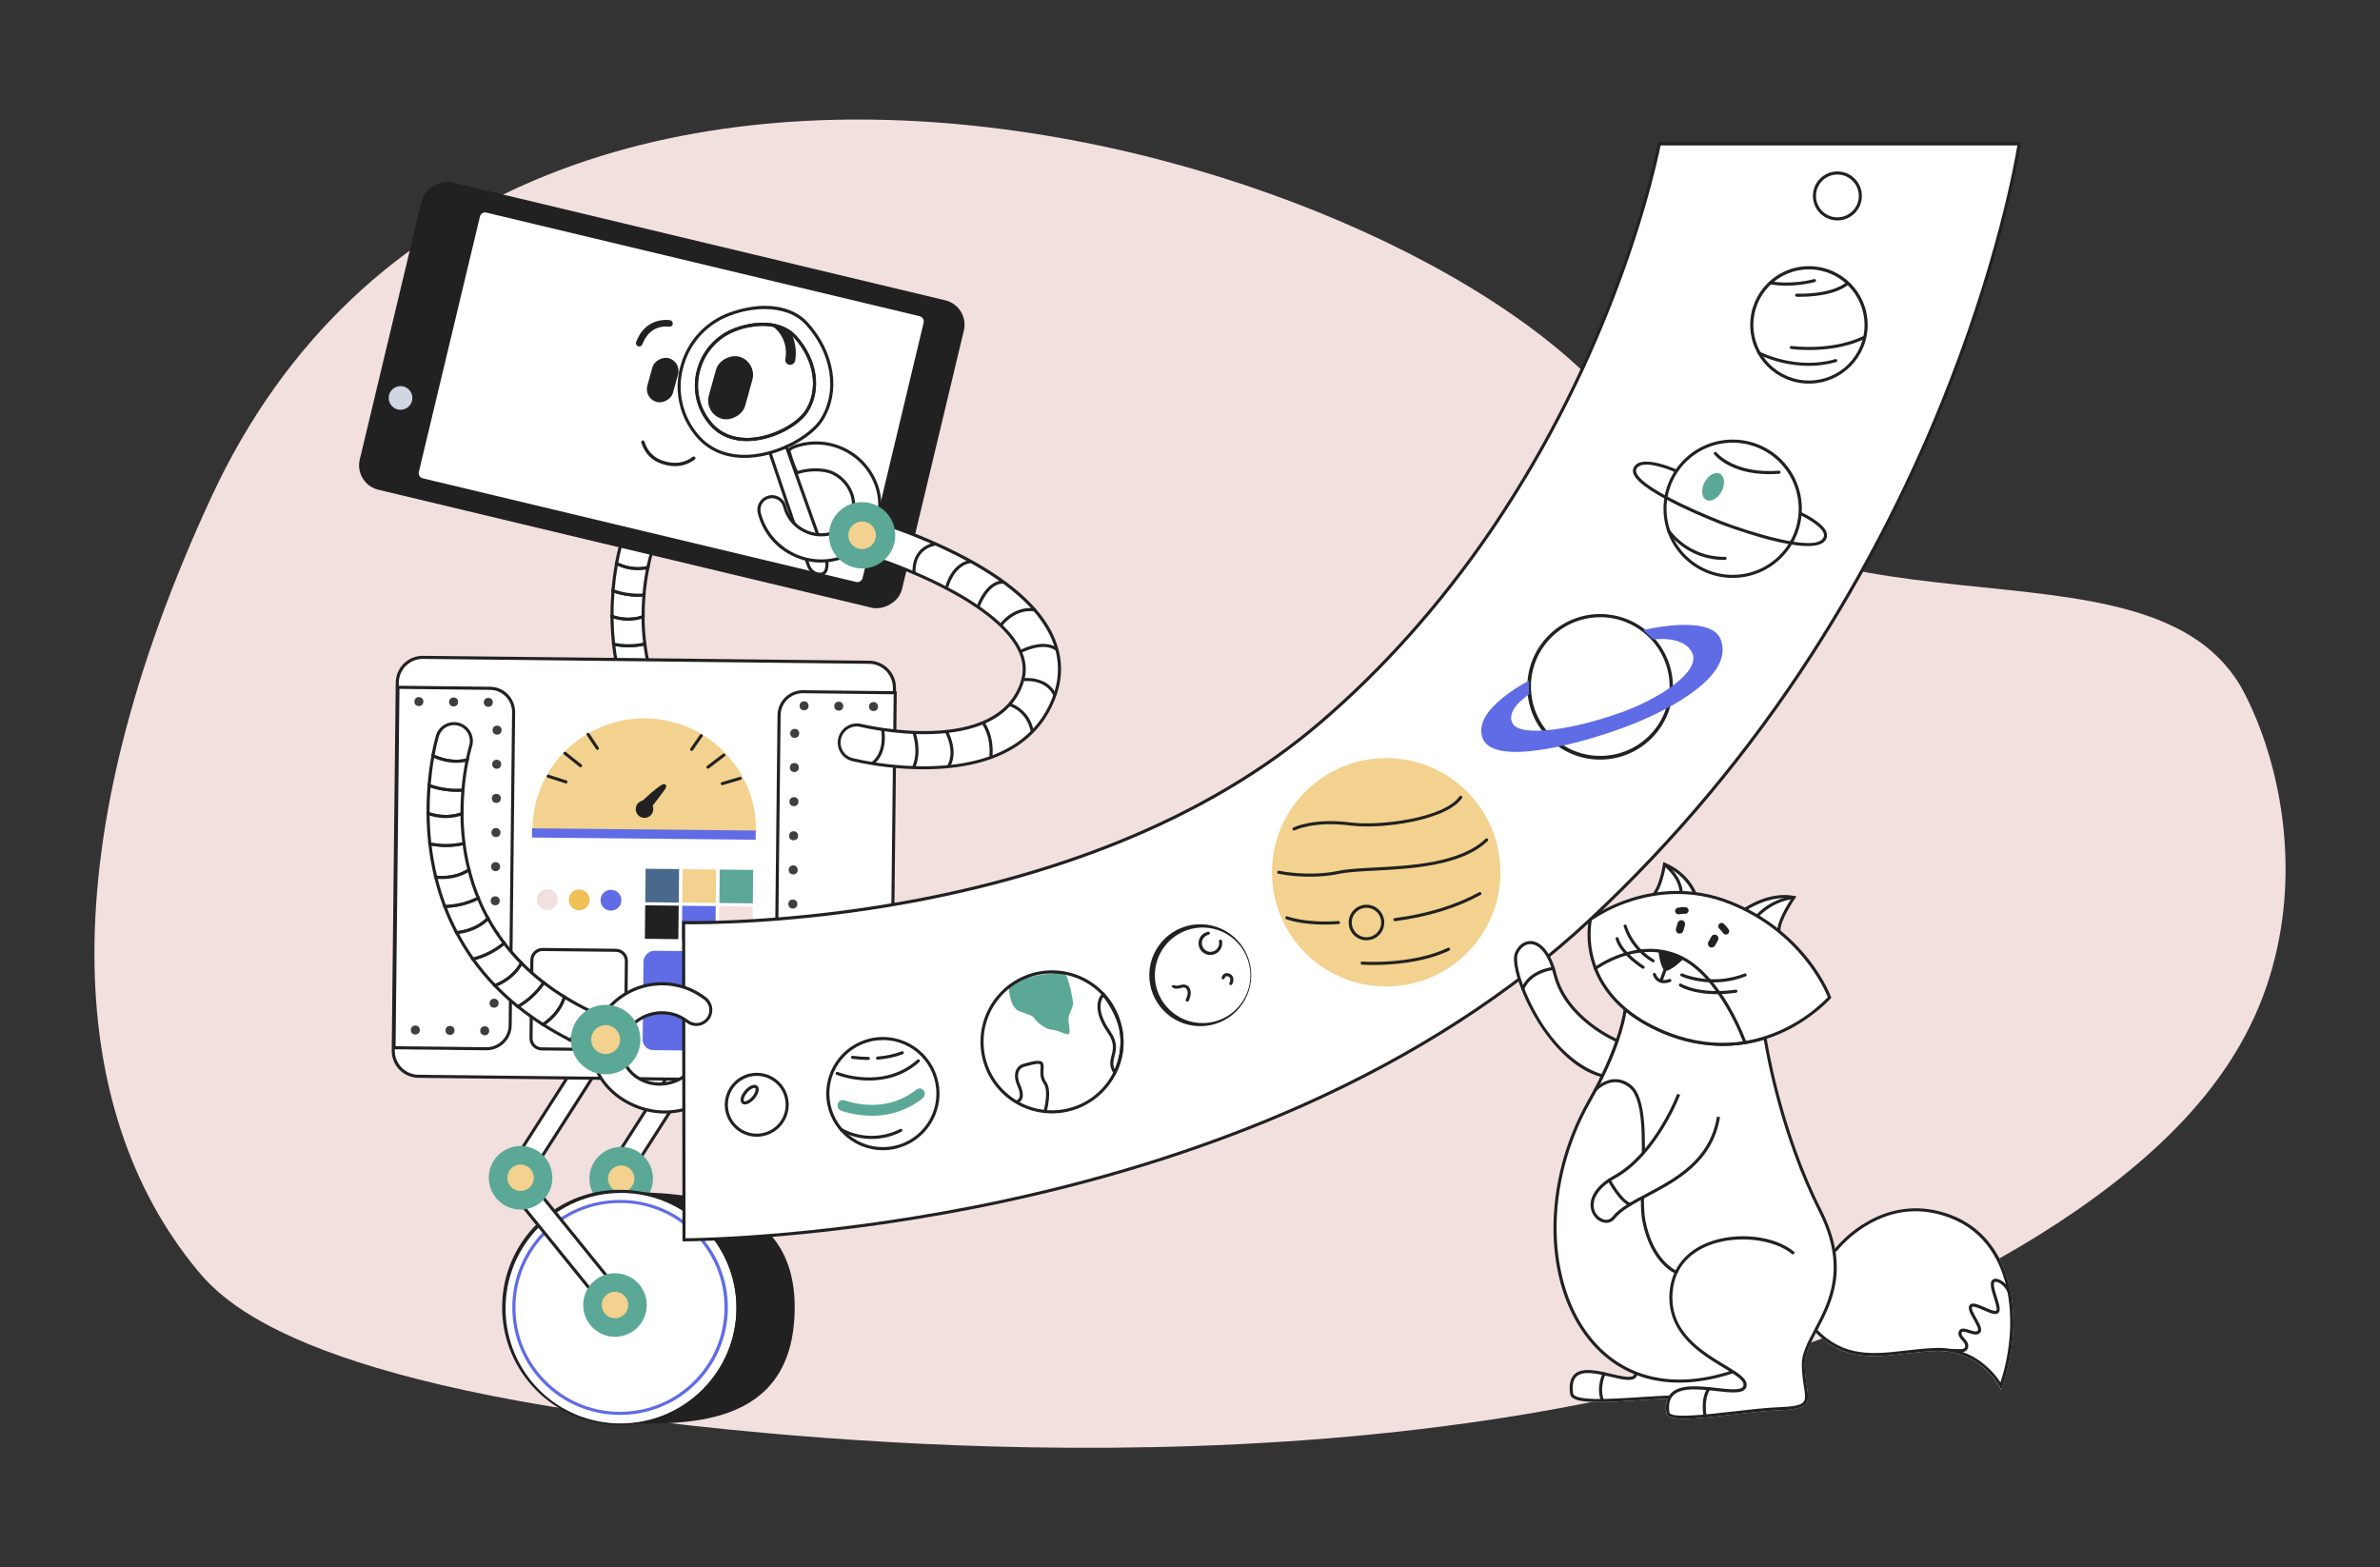 <?xml version="1.0" encoding="UTF-8"?><svg id="a" xmlns="http://www.w3.org/2000/svg" viewBox="0 0 1733.35 1141.5"><rect x="0" y="0" width="1733.35" height="1141.5" fill="#333333" stroke="none"/><path d="M1654.78,705.24c21.11-74.94,5.2-150.99-20.05-200.17-66.78-130.07-339.07-18.28-442.43-187.45C1073.31,122.87,370.44-105.12,153.9,362.08c-116.74,251.87-106.96,446.25-9.92,563.33,21.98,26.52,86.5,89.16,415.72,118.44,196.71,17.49,662.48,38.35,952.79-162.42,87.14-60.27,125.91-117.98,142.31-176.19Z" fill="#f2e0df"/><g><path d="M1458.27,1009.78l-.84,2.49-1.2-2.32c-.14-.27-13.88-26.03-44.39-26.03h-1.4c-7.64,.2-15.15,1.08-22.43,1.91-23.31,2.71-45.35,5.25-65.51-15.17-4.55,8.66-8.33,16.23-8.17,23.53,.16,5.11,.67,10.21,1.52,15.26,.93,6.1,1.54,10.15-.81,13-2.34,2.86-7.56,4.17-19.59,4.63-9.68,.37-21.88,1.79-33.7,3.15-7.32,.86-13.93,1.62-19.76,2.16h-.01c-.08,.02-.16,.03-.24,.03h-.02c-5.95,.55-11.07,.88-15.25,.88-7.98,0-12.54-1.21-12.97-4.4-.56-4.06-.25-7.49,.89-10.28-6.1,.26-12.78,.69-19.26,1.1-10.84,.69-20.23,1.23-27.94,1.35-.07,.01-.14,.04-.22,.04s-.16-.02-.24-.04c-.81,.01-1.62,.02-2.4,.02-12.91,0-20.32-1.45-20.92-5.87-.94-6.87,.14-11.6,3.28-14.46,5.74-5.2,16.95-2.55,26.83-.2,6.5,1.54,13.22,3.13,15.68,1.53,.46-.3,.78-.77,.92-1.29-12.45-5.06-23.46-13.21-32.65-24.37-34.45-41.87-34.97-115.4-1.22-174.88,3.49-6.16,6.51-11.93,9.14-17.31-10.84-3.17-21.38-10.25-31.33-21.1-10.74-11.71-18.01-24.71-22.21-33.55-7.59-15.97-10.99-30.44-8.47-36,2.53-5.56,7.02-8.68,12.04-8.21,6.94,.63,13.1,7.92,16.87,19.74,0,0,.01,0,.01,0,.43,1.36,.85,2.77,1.22,4.26,7.22,28.87,37.31,44.14,43.47,46.99,4.01-11.86,5.1-19.07,5.33-20.91-8.96-7.62-16.78-17.37-21.53-29.81-.02-.04-.04-.08-.05-.12-.47-1.24-.93-2.5-1.34-3.8-5.57-17.64-2.47-31.75-2.34-32.34l.1-.4,.33-.24c.48-.37,11.89-8.82,30.35-14.66,4.75-1.5,10.23-2.89,16.3-3.87l-.19-.16c4.71-5.59,7.07-20.65,7.1-20.81l.21-1.41,1.32,.54c15.61,6.42,21.48,18.81,22.54,21.34,8.06,1.07,16.54,3.14,25.25,6.63,3.53,1.39,6.97,2.95,10.35,4.62,3.23-2.11,19.21-11.75,35.61-8.54,.17-.01,.34,.03,.49,.09l1.45,.31-.96,1.38c-.11,.17-11.03,16.14-10.68,23.5,7.86,6.44,15.02,13.77,21.3,21.88,11.12,14.45,15.33,26,15.49,26.48l.22,.62-.43,.5c-.12,.13-12.11,13.65-32.52,23.65-4.55,2.25-9.24,4.16-14.04,5.73,1.31,8.19,11.63,68.7,39.86,124.64,5.19,10.28,8.28,19.58,9.84,28.06,6.38-7.57,14-14.02,22.55-19.02,13.61-8.07,35.4-15.49,61.95-5.41,21.88,8.31,36.59,26.27,42.57,51.94,5.12,22.02,3.22,48.63-5.15,72.99Z" fill="#fff"/><rect x="423.43" y="809.42" width="101.23" height="15.43" transform="translate(-469.77 776.41) rotate(-57.41)" fill="#fff"/><path d="M453.63,865.43l-14.89-9.55,55.73-87.15,14.9,9.51-55.74,87.18Zm-11.79-10.2l11.11,7.11,53.31-83.41-11.11-7.11-53.31,83.41Z" fill="#212121"/><circle cx="452.41" cy="858.43" r="23.15" fill="#5ca897"/><circle cx="452.41" cy="858.43" r="9.64" fill="#f2d28e"/><path d="M578.76,953.53c-.96,87.91-81.2,83.66-127.89,83.11-46.69-.54-41.68-38.31-41.15-84.99s-4.12-84.15,42.56-83.63,127.42,2.9,126.49,85.51Z" fill="#212121"/><circle cx="451.83" cy="952.17" r="84.53" fill="#fff"/><path d="M451.85,1037.83h-.95c-47.31-.25-85.45-38.81-85.2-86.11,.25-47.31,38.81-85.45,86.11-85.2h.96c47.3,.64,85.13,39.5,84.49,86.8-.63,46.76-38.65,84.37-85.41,84.5h0Zm-.04-169.02c-46.44,.26-83.87,38.11-83.61,84.55,.26,46.44,38.11,83.87,84.55,83.61s83.87-38.11,83.61-84.55c-.26-46.07-37.54-83.36-83.61-83.61h-.94Z" fill="#212121"/><path d="M451.85,1030.46h-.87c-43.23-.22-78.09-35.45-77.87-78.68,.22-43.23,35.45-78.09,78.68-77.87h.88c43.21,.52,77.85,35.92,77.43,79.14h0c-.53,42.85-35.38,77.34-78.24,77.41Zm0-154.33c-41.99-.22-76.22,33.64-76.44,75.63-.22,41.99,33.64,76.22,75.63,76.44h.85c42-.15,75.92-34.32,75.78-76.31-.15-41.47-33.5-75.18-74.97-75.77h-.85Z" fill="#5f6ce6"/><polygon points="443.01 955.3 365.43 859.48 422.95 769.5 435.95 777.81 384.42 858.41 455 945.59 443.01 955.3" fill="#fff"/><path d="M442.84,956.88l-78.8-97.32,58.57-91.62,14.89,9.52-51.7,80.86,70.78,87.42-13.74,11.15Zm-76.04-97.48l76.39,94.32,10.25-8.3-70.41-86.93,51.36-80.35-11.11-7.1-56.49,88.35Z" fill="#212121"/><circle cx="379.13" cy="857.76" r="23.15" fill="#5ca897"/><circle cx="379.13" cy="857.76" r="9.64" fill="#f2d28e"/><circle cx="447.89" cy="950.44" r="23.15" fill="#5ca897"/><circle cx="447.89" cy="950.44" r="9.64" fill="#f2d28e"/><path d="M446.92,469.15c.82,7.48,2.11,14.91,3.87,22.23,5.77,.65,14.3,.31,22.17-4.74-1.46-5.85-2.57-11.77-3.32-17.75-7.46,1.74-15.21,1.83-22.71,.27Z" fill="#fff"/><path d="M455.17,492.77c-1.51,0-3.01-.08-4.51-.25l-.81-.09-.19-.77c-1.76-7.36-3.07-14.83-3.9-22.36l-.15-1.55,1.51,.31c7.34,1.54,14.92,1.46,22.22-.23l1.22-.29,.16,1.24c.75,5.92,1.85,11.8,3.29,17.59l.2,.81-.68,.44c-5.5,3.46-11.88,5.25-18.37,5.16Zm-3.49-2.42c5.37,.49,12.91,.06,19.97-4.23-1.27-5.22-2.27-10.51-2.99-15.83-6.74,1.4-13.69,1.49-20.47,.26,.79,6.66,1.96,13.27,3.49,19.8Z" fill="#212121"/><path d="M446.43,430.23c-.48,5.72-.76,12.02-.7,18.75,5.28,1.78,13.76,3.39,22.59,.19,0-5.65,.23-10.98,.65-15.86-7.65,.59-15.33-.46-22.54-3.07Z" fill="#fff"/><path d="M457.72,452.12c-4.19-.03-8.34-.73-12.31-2.08l-.77-.25v-.81c-.05-6.28,.19-12.62,.7-18.85l.12-1.45,1.37,.49c7.06,2.58,14.59,3.61,22.09,3.02l1.32-.11-.11,1.32c-.45,5.29-.67,10.58-.64,15.75v.81l-.74,.27c-3.54,1.27-7.28,1.91-11.04,1.89Zm-10.84-3.96c5.15,1.61,12.58,2.79,20.38,.2,0-4.55,.18-9.2,.54-13.84-6.89,.37-13.79-.57-20.33-2.77-.45,5.43-.65,10.93-.63,16.41h.04Z" fill="#212121"/><path d="M466.52,389.6c-6.09-1.87-12.55,1.54-14.44,7.63-1.23,4.37-2.23,8.81-3.01,13.28,5.03,2.42,13.47,5.12,22.84,2.85,1.09-5.24,2.06-8.54,2.29-9.3,1.88-6.11-1.56-12.58-7.67-14.46h0Z" fill="#fff"/><path d="M464.62,415.3c-5.58-.07-11.07-1.37-16.08-3.82l-.81-.36,.15-.85c.78-4.52,1.8-9,3.04-13.41,2.09-6.69,9.19-10.43,15.89-8.37h0c6.68,2.08,10.42,9.17,8.38,15.86-.19,.6-1.16,3.85-2.27,9.19l-.14,.69-.69,.17c-2.45,.59-4.96,.89-7.47,.89Zm-14.34-5.48c5.03,2.26,12.43,4.34,20.63,2.57,1.06-5.02,1.98-8.07,2.16-8.69,1.23-5.66-2.37-11.25-8.03-12.47-4.99-1.08-10.04,1.59-11.95,6.33,0,.06-1.37,4.61-2.82,12.31v-.03Z" fill="#212121"/><path d="M449.02,410.51c-.97,5.3-1.95,11.98-2.59,19.72,7.22,2.63,14.92,3.67,22.59,3.07,.57-6.7,1.52-13.36,2.87-19.95-9.4,2.27-17.84-.48-22.87-2.85Z" fill="#fff"/><path d="M464.74,434.6c-6.37-.02-12.7-1.14-18.69-3.32l-.81-.29,.07-.86c.56-6.74,1.44-13.41,2.61-19.83l.26-1.44,1.32,.63c5.16,2.42,13.19,4.93,22.1,2.78l1.72-.42-.36,1.73c-1.34,6.54-2.29,13.16-2.86,19.82l-.08,.94-.94,.08c-1.44,.12-2.89,.18-4.34,.18Zm-17.12-5.15c6.53,2.27,13.44,3.22,20.33,2.81,.52-5.86,1.35-11.68,2.47-17.45-6.97,1.17-14.12,.23-20.55-2.69-.98,5.64-1.73,11.46-2.25,17.33Z" fill="#212121"/><path d="M445.73,448.97c.05,6.74,.44,13.47,1.19,20.17,7.5,1.57,15.25,1.49,22.71-.24-.83-6.54-1.25-13.12-1.28-19.71-8.85,3.17-17.33,1.56-22.61-.22Z" fill="#fff"/><path d="M457.94,471.4c-3.78,0-7.55-.39-11.25-1.15l-.81-.16-.1-.81c-.74-6.74-1.14-13.52-1.19-20.3v-1.57l1.49,.5c5.31,1.78,13.41,3.23,21.87,.19l1.5-.54v1.61c.03,6.56,.45,13.12,1.27,19.62l.12,.99-.98,.24c-3.91,.92-7.92,1.38-11.94,1.36Zm-10-3.19c6.76,1.32,13.71,1.26,20.44-.16-.69-5.76-1.07-11.54-1.15-17.34-6.66,1.93-13.74,1.86-20.37-.2,.09,5.95,.45,11.9,1.07,17.7h0Z" fill="#212121"/><path d="M455.13,506.06c-1.68-4.92-3.18-9.83-4.35-14.67,5.77,.65,14.3,.31,22.17-4.74,1.48,5.81,3.32,11.52,5.54,17.09-7.81,.41-15.58,1.32-23.35,2.32Z" fill="#fff"/><path d="M454.37,507.29l-.3-.87c-1.86-5.48-3.3-10.31-4.37-14.78l-.37-1.55,1.61,.18c5.56,.62,13.8,.33,21.42-4.58l1.32-.85,.38,1.52c1.47,5.76,3.3,11.42,5.5,16.95l.57,1.44-1.56,.08c-7.38,.4-14.64,1.21-23.26,2.32l-.94,.13Zm-2.11-14.65c.95,3.73,2.15,7.74,3.65,12.18,7.69-.98,14.32-1.73,20.98-2.13-1.8-4.68-3.35-9.46-4.63-14.32-6.09,3.39-13.05,4.87-20,4.26Z" fill="#212121"/><rect x="316.32" y="452.05" width="305.13" height="362.11" rx="18.56" ry="18.56" transform="translate(-169.34 1095) rotate(-89.37)" fill="#fff"/><path d="M629.95,788.54h-.23l-324.98-3.55c-10.86-.13-19.57-9.03-19.46-19.9l2.93-267.99c.12-10.87,9.03-19.59,19.9-19.47l324.98,3.56c10.86,.13,19.57,9.03,19.46,19.9l-2.93,267.99c-.12,10.78-8.89,19.46-19.67,19.46h0Zm-.2-2.24h.19c9.55-.01,17.31-7.7,17.41-17.24l2.93-268c.09-9.62-7.62-17.51-17.24-17.62l-324.95-3.57c-9.63-.1-17.52,7.62-17.63,17.25l-2.93,267.99c-.09,9.63,7.62,17.51,17.24,17.63l324.98,3.57Z" fill="#212121"/><circle cx="302.43" cy="754.01" r="3.28" fill="#d6d6d6"/><circle cx="327.7" cy="754.29" r="3.28" fill="#d6d6d6"/><path d="M649.15,766.97l-67.14-.74c-9.53-.09-17.19-7.89-17.09-17.43h0l2.51-227.99c.1-9.53,7.92-17.17,17.45-17.07h0l67.17,.74h0l-2.89,262.48h0Z" fill="#fff"/><path d="M650.23,768.15l-68.27-.75c-10.14-.11-18.28-8.41-18.18-18.56l2.49-227.98c.11-10.14,8.42-18.28,18.56-18.19l68.27,.75v1.12l-2.87,263.6Zm-65.57-263.28c-8.85,0-16.05,7.12-16.14,15.97l-2.49,227.98c-.11,8.91,7.02,16.23,15.93,16.34h.03l66.02,.73,2.85-260.26-66.02-.75h-.18Z" fill="#212121"/><path d="M289.79,500.56l67.14,.74c9.53,.1,17.17,7.92,17.07,17.45h0l-2.51,227.98c-.1,9.53-7.92,17.17-17.45,17.07h0l-67.14-.74h0l2.89-262.5h0Z" fill="#fff"/><path d="M354.28,764.91h-.21l-68.23-.75v-1.12l2.89-263.63,68.26,.75c10.14,.12,18.27,8.42,18.18,18.56l-2.49,227.98c-.1,10.08-8.3,18.19-18.37,18.19l-.02,.02Zm-66.17-2.97l66.02,.73h.19c8.85,0,16.05-7.12,16.14-15.97l2.49-227.98c.08-8.91-7.09-16.2-16-16.28h0l-66.02-.73-2.82,260.22Z" fill="#212121"/><circle cx="360.12" cy="705.77" r="3.28" fill="#3e3e3f"/><circle cx="359.85" cy="730.63" r="3.28" fill="#3e3e3f"/><circle cx="360.67" cy="656.05" r="3.28" fill="#3e3e3f"/><circle cx="360.39" cy="680.9" r="3.28" fill="#3e3e3f"/><circle cx="361.48" cy="581.46" r="3.28" fill="#3e3e3f"/><circle cx="361.21" cy="606.33" r="3.28" fill="#3e3e3f"/><circle cx="360.94" cy="631.19" r="3.28" fill="#3e3e3f"/><circle cx="362.02" cy="531.74" r="3.28" fill="#3e3e3f"/><circle cx="361.75" cy="556.6" r="3.28" fill="#3e3e3f"/><circle cx="353.02" cy="750.71" r="3.28" fill="#3e3e3f"/><circle cx="302.47" cy="750.15" r="3.28" fill="#3e3e3f"/><circle cx="327.75" cy="750.43" r="3.28" fill="#3e3e3f"/><circle cx="305.08" cy="510.96" r="3.28" fill="#3e3e3f"/><circle cx="330.36" cy="511.24" r="3.28" fill="#3e3e3f"/><circle cx="355.64" cy="511.51" r="3.28" fill="#3e3e3f"/><path d="M387.78,603.72c.49-44.98,37.35-81.05,82.34-80.56,44.98,.49,81.05,37.35,80.56,82.34l-162.9-1.78Z" fill="#f2d28e"/><path d="M472.08,590.92s9.93-12.62,12.27-16.15-.67-4.22-2.03-3.4c-4.84,2.94-12.1,9.24-16.71,14.32" fill="#212121"/><circle cx="469.39" cy="589.28" r="6.39" fill="#212121"/><path d="M503.72,546.91c-.23,0-.46-.07-.65-.2-.51-.36-.63-1.05-.28-1.57l7-10.05c.36-.5,1.06-.62,1.57-.25,.49,.35,.61,1.04,.27,1.54l-6.99,10.05c-.21,.3-.55,.48-.92,.48Z" fill="#212121"/><path d="M515.64,559.82c-.35,0-.68-.16-.9-.44-.38-.49-.28-1.2,.21-1.57h0l11.54-8.81c.49-.38,1.2-.28,1.57,.21s.28,1.2-.21,1.57h0l-11.54,8.81c-.2,.15-.43,.23-.68,.23Z" fill="#212121"/><path d="M526.03,571.85c-.62,0-1.12-.51-1.12-1.12,0-.49,.32-.93,.8-1.07l13-3.86c.58-.21,1.23,.09,1.44,.67,.21,.58-.09,1.23-.67,1.44-.04,.02-.09,.03-.13,.04l-13.03,3.83c-.09,.04-.19,.06-.28,.07Z" fill="#212121"/><path d="M435.13,546.16c-.38,0-.73-.19-.94-.51l-6.81-10.2c-.34-.52-.2-1.21,.31-1.56s1.21-.2,1.56,.31h0l6.77,10.2c.34,.52,.2,1.21-.31,1.56-.17,.11-.37,.18-.58,.19Z" fill="#212121"/><path d="M422.85,558.81c-.25,0-.5-.08-.7-.24l-11.34-9.06c-.51-.36-.63-1.06-.27-1.56,.36-.51,1.06-.63,1.56-.27,.04,.03,.07,.05,.1,.08l11.35,9.06c.48,.39,.56,1.1,.17,1.58-.21,.26-.53,.41-.87,.42h0Z" fill="#212121"/><path d="M412.2,570.58c-.12,0-.24-.02-.35-.06l-12.91-4.14c-.59-.19-.92-.82-.73-1.41,.19-.59,.82-.92,1.41-.73h0l12.91,4.14c.59,.18,.93,.81,.75,1.4-.14,.48-.59,.8-1.09,.8h0Z" fill="#212121"/><rect x="465.59" y="526" width="6.72" height="162.91" transform="translate(-143.17 1070.31) rotate(-89.43)" fill="#5f6ce6"/><circle cx="444.97" cy="655.62" r="7.6" fill="#5f6ce6"/><circle cx="421.83" cy="655.37" r="7.6" fill="#eec056"/><circle cx="398.68" cy="655.12" r="7.6" fill="#f2e0df"/><rect x="523.7" y="660.08" width="24.38" height="24.38" transform="translate(-142.22 1200.73) rotate(-89.37)" fill="#f2e0df"/><rect x="496.74" y="659.78" width="24.38" height="24.38" transform="translate(-168.59 1173.48) rotate(-89.37)" fill="#5f6ce6"/><rect x="469.78" y="659.48" width="24.38" height="24.38" transform="translate(-194.96 1146.22) rotate(-89.37)" fill="#212121"/><rect x="524.04" y="633.42" width="24.38" height="24.38" transform="translate(-115.24 1174.7) rotate(-89.37)" fill="#5ca897"/><rect x="497.03" y="633.12" width="24.38" height="24.38" transform="translate(-141.65 1147.41) rotate(-89.37)" fill="#f2d28e"/><rect x="470.07" y="632.83" width="24.38" height="24.38" transform="translate(-168.02 1120.15) rotate(-89.37)" fill="#48688c"/><rect x="472.35" y="688.76" width="72.4" height="80.4" rx="7.71" ry="7.71" transform="translate(-225.95 1229.47) rotate(-89.37)" fill="#5f6ce6"/><rect x="385.24" y="693.59" width="72.4" height="68.82" rx="7.71" ry="7.71" transform="translate(-311.15 1141.42) rotate(-89.37)" fill="#fff"/><path d="M447.86,765.6h-.1l-53.39-.59c-4.87-.08-8.77-4.06-8.74-8.93l.62-56.96c.07-4.83,4-8.72,8.84-8.74h.1l53.39,.59c4.87,.08,8.77,4.06,8.74,8.93l-.62,56.96c-.07,4.85-4.03,8.74-8.88,8.74h.04Zm-53.46-2.82l53.39,.58c1.74,0,3.42-.67,4.67-1.89,1.26-1.22,1.97-2.88,1.99-4.63l.62-56.96c.04-3.64-2.88-6.62-6.52-6.67l-53.39-.58c-3.64-.03-6.62,2.88-6.67,6.52l-.63,56.96c-.03,3.64,2.89,6.62,6.53,6.67h0Z" fill="#212121"/><circle cx="576.88" cy="708.14" r="3.28" fill="#3e3e3f"/><circle cx="576.6" cy="733" r="3.28" fill="#3e3e3f"/><circle cx="577.42" cy="658.41" r="3.28" fill="#3e3e3f"/><circle cx="577.15" cy="683.28" r="3.28" fill="#3e3e3f"/><circle cx="578.24" cy="583.84" r="3.28" fill="#3e3e3f"/><circle cx="577.97" cy="608.7" r="3.28" fill="#3e3e3f"/><circle cx="577.69" cy="633.55" r="3.28" fill="#3e3e3f"/><circle cx="578.78" cy="534.11" r="3.28" fill="#3e3e3f"/><circle cx="578.51" cy="558.98" r="3.28" fill="#3e3e3f"/><circle cx="582.99" cy="753.22" r="3.28" fill="#3e3e3f"/><circle cx="633.55" cy="753.78" r="3.28" fill="#3e3e3f"/><circle cx="608.27" cy="753.5" r="3.28" fill="#3e3e3f"/><circle cx="636.16" cy="514.59" r="3.28" fill="#3e3e3f"/><circle cx="610.88" cy="514.3" r="3.28" fill="#3e3e3f"/><circle cx="585.61" cy="514.03" r="3.28" fill="#3e3e3f"/><rect x="366.89" y="84.68" width="230.21" height="406.04" rx="18.25" ry="18.25" transform="translate(90.08 689.55) rotate(-76.55)" fill="#212121"/><circle cx="664.86" cy="331.4" r="3.86" fill="#212121"/><rect x="388.24" y="122.08" width="201.23" height="334.52" rx="5.01" ry="5.01" transform="translate(93.74 697.49) rotate(-76.55)" fill="#fff"/><path d="M624.45,426.17c-.49,0-.97-.06-1.44-.18l-315.6-75.46c-3.29-.79-5.32-4.1-4.53-7.39l44.46-185.96c.79-3.29,4.1-5.32,7.39-4.53l315.6,75.44c3.29,.79,5.32,4.1,4.53,7.39l-44.45,185.98c-.66,2.75-3.12,4.7-5.96,4.71ZM353.32,154.72c-1.8,0-3.36,1.24-3.78,2.99l-44.49,185.96c-.5,2.09,.79,4.19,2.88,4.69l315.6,75.46c2.09,.5,4.19-.79,4.69-2.88h0l44.46-185.95c.5-2.09-.79-4.19-2.88-4.7l-315.6-75.46c-.3-.07-.6-.11-.9-.1h.02Z" fill="#212121"/><rect x="466.09" y="267.11" width="33.11" height="19.39" rx="9.69" ry="9.69" transform="translate(86.85 667.85) rotate(-74.49)" fill="#212121"/><path d="M465.57,252.35c-1.34,0-2.42-1.08-2.42-2.42,0-.29,.05-.58,.15-.85,7.12-19.04,24.64-15.9,24.81-15.87,1.3,.3,2.12,1.6,1.82,2.9-.28,1.23-1.47,2.04-2.72,1.85-.56-.1-13.72-2.32-19.37,12.81-.35,.95-1.26,1.58-2.28,1.57Z" fill="#212121"/><rect x="508.62" y="268.63" width="46.94" height="27.49" rx="13.74" ry="13.74" transform="translate(117.71 719.58) rotate(-74.49)" fill="#212121"/><path d="M575.54,265.7c-.29,0-.57-.03-.85-.1-1.95-.46-3.15-2.42-2.7-4.37,.19-.81,4.08-19.13-16.81-28.02-1.81-.87-2.57-3.05-1.7-4.86,.82-1.69,2.79-2.49,4.55-1.83,26.67,11.35,21.09,36.13,21.04,36.38-.39,1.64-1.85,2.79-3.53,2.79Z" fill="#212121"/><path d="M491.7,339.5c-3.15-.03-6.27-.55-9.26-1.53-7.72-2.42-12.91-7.71-15.37-15.63-.2-.64,.16-1.32,.79-1.52,.64-.2,1.32,.16,1.52,.79,2.23,7.13,6.87,11.85,13.79,14.05,8.21,2.61,15.44,1.61,21.46-3.03,.57-.36,1.32-.2,1.68,.36,.32,.5,.24,1.16-.21,1.56-4.11,3.22-9.19,4.96-14.42,4.94Z" fill="#212121"/><circle cx="291.71" cy="289.82" r="8.63" fill="#d0d7e3"/><path d="M497.53,784.47c-3.61,2.37-7.67,3.96-11.93,4.66-15.52,2.56-30.04-6.83-32.37-20.92-.19-1.13-.29-2.28-.31-3.43-6.89-2.74-13.58-5.94-20.25-9.21-1.05,5.3-1.13,10.74-.24,16.07,4.22,25.58,39.4,47.08,71.7,34.55-.05-.21-6.2-21.98-6.61-21.71Z" fill="#fff"/><path d="M484.39,811c-10.18-.04-20.18-2.73-29-7.81-13.06-7.45-22.05-19.17-24.06-31.37-.91-5.46-.83-11.04,.25-16.47l.28-1.44,1.32,.65c7.41,3.64,13.68,6.58,20.17,9.17l.69,.27v.74c.02,1.1,.12,2.19,.3,3.27,1.14,6.61,5.05,12.41,10.74,15.95,6.04,3.83,13.29,5.27,20.33,4.03,4.11-.66,8.02-2.19,11.49-4.49h0l.48-.31,.56,.21c.67,.25,.81,.32,4.15,11.58,1.56,5.32,3.09,10.74,3.13,10.89l.25,.96-.94,.36c-6.42,2.5-13.26,3.78-20.15,3.78Zm-50.88-53.77c-.77,4.71-.77,9.52,0,14.23,1.9,11.53,10.49,22.67,22.97,29.78,14.44,8.23,31.24,9.76,46.28,4.25-1.03-3.66-4.49-15.69-5.75-19.37-3.45,2.07-7.27,3.47-11.24,4.12-7.6,1.32-15.42-.24-21.92-4.38-6.23-3.88-10.5-10.24-11.74-17.47-.15-.94-.25-1.89-.3-2.84-5.89-2.4-11.65-5.08-18.29-8.32Z" fill="#212121"/><path d="M428.88,763.85c6.43,2.73,13.86-.26,16.6-6.69,2.7-6.36-.19-13.71-6.51-16.52-3.14-1.36-6.16-2.78-9.11-4.22-3.23,8.01-8.23,15.18-14.63,20.98,4.37,2.24,8.92,4.39,13.65,6.45Z" fill="#fff"/><path d="M433.91,766.01c-1.89,0-3.76-.39-5.49-1.14h0c-4.6-2-9.22-4.17-13.72-6.46l-1.44-.73,1.19-1.1c6.29-5.68,11.2-12.73,14.35-20.59l.44-1.13,1.09,.53c3.37,1.61,6.25,2.98,9.06,4.2,6.97,3.03,10.18,11.13,7.15,18.11-2.19,5.04-7.15,8.29-12.64,8.29h0Zm-4.59-3.22c5.84,2.54,12.63-.14,15.17-5.98,2.54-5.84-.14-12.63-5.98-15.17h0c-2.53-1.11-5.12-2.3-8.07-3.72-3.07,7.23-7.59,13.76-13.28,19.19,4.03,1.99,8.07,3.9,12.16,5.65v.02Z" fill="#212121"/><path d="M377.16,733.03c5.87,4.74,11.99,9.14,18.35,13.19,5.08-3.37,12.52-9.85,15.63-20.09-5.25-3.24-10.33-6.74-15.22-10.49-4.83,7.16-11.25,13.12-18.76,17.39Z" fill="#fff"/><path d="M395.52,747.56l-.61-.4c-6.39-4.08-12.55-8.5-18.45-13.27l-1.27-1.02,1.41-.81c7.37-4.19,13.67-10.03,18.39-17.07l.67-1,.95,.73c4.86,3.73,9.91,7.21,15.12,10.43l.73,.46-.25,.81c-3.16,10.39-10.49,16.95-16.08,20.7l-.61,.44Zm-16.4-14.4c5.26,4.18,10.72,8.09,16.37,11.72,5.04-3.47,11.34-9.34,14.32-18.26-4.79-3-9.37-6.16-13.63-9.4-4.52,6.44-10.33,11.86-17.06,15.94h0Z" fill="#212121"/><path d="M313.09,614.53c.9,8.18,2.32,16.29,4.23,24.29,6.31,.69,15.63,.32,24.21-5.22-1.6-6.38-2.82-12.84-3.66-19.37-8.14,1.89-16.6,1.99-24.78,.3Z" fill="#fff"/><path d="M322.09,640.2c-1.62,0-3.23-.09-4.84-.27l-.81-.09-.19-.76c-1.94-8.05-3.37-16.21-4.28-24.43l-.17-1.53,1.5,.3c8.04,1.68,16.35,1.59,24.35-.28l1.21-.3,.16,1.24c.83,6.48,2.04,12.9,3.63,19.24l.2,.81-.68,.44c-6.01,3.78-12.99,5.74-20.08,5.63Zm-3.83-2.42c5.9,.55,14.21,.07,22.02-4.7-1.42-5.77-2.53-11.6-3.32-17.49-7.44,1.57-15.11,1.68-22.59,.31,.88,7.36,2.18,14.66,3.9,21.87Z" fill="#212121"/><path d="M312.47,571.98c-.51,6.25-.81,13.15-.73,20.5,5.78,1.92,15.05,3.68,24.72,.16-.04-6.2,.23-12.01,.68-17.32-8.36,.66-16.77-.48-24.66-3.33Z" fill="#fff"/><path d="M324.79,595.79c-4.55-.03-9.07-.79-13.38-2.25l-.76-.25v-.81c-.06-6.87,.19-13.8,.74-20.6l.12-1.45,1.37,.49c7.74,2.8,16,3.9,24.21,3.23l1.32-.11-.1,1.33c-.49,5.78-.72,11.57-.68,17.22v.81l-.74,.27c-3.88,1.41-7.98,2.13-12.1,2.12Zm-11.91-4.13c5.65,1.78,13.87,3.08,22.47,.19,0-5.04,.19-10.18,.58-15.33-7.6,.44-15.21-.58-22.42-3.02-.45,6.01-.66,12.1-.63,18.16Z" fill="#212121"/><path d="M334.39,527.54c-6.68-2.06-13.76,1.69-15.82,8.36-1.34,4.78-2.43,9.63-3.27,14.52,5.5,2.61,14.73,5.58,24.97,3.08,1.18-5.72,2.24-9.34,2.49-10.17,2.05-6.67-1.7-13.75-8.37-15.8Z" fill="#fff"/><path d="M332.32,555.57c-6.06-.07-12.04-1.49-17.49-4.13l-.81-.37,.15-.81c.85-4.93,1.95-9.82,3.3-14.65,2.26-7.26,9.95-11.32,17.22-9.1h0c7.25,2.25,11.33,9.93,9.11,17.2-.2,.66-1.27,4.25-2.46,10.06l-.14,.69-.69,.17c-2.68,.63-5.43,.95-8.19,.94Zm-15.75-5.8c5.53,2.49,13.72,4.84,22.76,2.8,1.15-5.49,2.17-8.88,2.36-9.55,1.86-6.08-1.55-12.52-7.63-14.4h0c-6.08-1.87-12.53,1.54-14.41,7.62-1.25,4.46-2.28,8.97-3.08,13.53h0Z" fill="#212121"/><path d="M360.48,717.81c5.96-2.33,14.32-7.1,19.37-16.36-4.55-4.58-8.8-9.46-12.72-14.59-6.61,5.54-14.39,9.5-22.76,11.6,4.88,6.84,10.27,13.31,16.11,19.35Z" fill="#fff"/><path d="M360.19,719.13l-.52-.54c-5.88-6.08-11.29-12.59-16.21-19.47l-.94-1.33,1.61-.4c8.2-2.05,15.83-5.94,22.3-11.38l.9-.81,.72,.94c3.89,5.11,8.11,9.96,12.63,14.52l.59,.59-.4,.73c-5.2,9.55-13.72,14.44-19.95,16.87l-.73,.27Zm-13.95-20c4.45,6.11,9.3,11.91,14.52,17.37,5.65-2.32,12.98-6.72,17.7-14.86-4.09-4.16-7.93-8.56-11.52-13.17-6.1,4.93-13.15,8.55-20.71,10.66h0Z" fill="#212121"/><path d="M332.54,679.27c6.09-.62,15.48-2.87,22.91-10.28-2.67-4.85-5.06-9.84-7.16-14.96-7.57,3.82-15.9,5.89-24.38,6.05,2.48,6.57,5.36,12.97,8.63,19.19Z" fill="#fff"/><path d="M331.91,680.46l-.36-.67c-3.28-6.26-6.18-12.71-8.68-19.32l-.56-1.48h1.57c8.31-.15,16.48-2.18,23.89-5.93l1.09-.55,.46,1.13c2.09,5.08,4.46,10.03,7.11,14.84l.41,.73-.6,.6c-7.59,7.55-17.01,9.93-23.59,10.6l-.76,.04Zm-6.38-19.32c2.24,5.78,4.8,11.44,7.67,16.95,5.98-.72,14.15-2.95,20.88-9.3-2.33-4.29-4.46-8.72-6.35-13.21-6.95,3.32-14.5,5.22-22.19,5.56Z" fill="#212121"/><path d="M315.31,550.42c-1.05,5.79-2.11,13.1-2.81,21.56,7.89,2.85,16.3,3.99,24.66,3.33,.61-7.32,1.65-14.59,3.11-21.79-10.24,2.47-19.47-.5-24.97-3.11Z" fill="#fff"/><path d="M332.45,576.64c-6.93-.03-13.81-1.25-20.33-3.6l-.81-.29,.07-.86c.6-7.35,1.55-14.65,2.82-21.67l.26-1.44,1.32,.63c5.65,2.68,14.46,5.37,24.21,3l1.72-.42-.36,1.73c-1.45,7.16-2.47,14.4-3.07,21.68l-.08,.94-.94,.08c-1.61,.14-3.22,.21-4.82,.21Zm-18.76-5.43c7.2,2.5,14.83,3.54,22.43,3.06,.57-6.48,1.48-12.92,2.71-19.31-8.98,1.72-17.04-.46-22.68-2.91-1.08,6.23-1.9,12.67-2.46,19.16Z" fill="#212121"/><path d="M311.76,592.48c.06,7.37,.51,14.73,1.32,22.05,8.2,1.7,16.67,1.6,24.82-.3-.91-7.16-1.39-14.37-1.43-21.59-9.67,3.52-18.94,1.8-24.72-.16Z" fill="#fff"/><path d="M325.06,616.86c-4.1,0-8.18-.42-12.19-1.23l-.81-.16-.1-.81c-.82-7.36-1.27-14.76-1.33-22.17v-1.61l1.49,.5c5.83,1.94,14.71,3.54,23.97,.18l1.49-.55v1.61c.04,7.17,.52,14.34,1.42,21.46l.13,1-.98,.23c-4.29,1.03-8.69,1.55-13.1,1.55Zm-10.97-3.28c7.47,1.45,15.15,1.38,22.59-.22-.77-6.36-1.21-12.76-1.3-19.17-8.56,2.68-16.67,1.53-22.47-.19,.1,6.58,.5,13.16,1.17,19.58Z" fill="#212121"/><path d="M317.32,638.82c1.75,7.21,3.95,14.31,6.57,21.25,8.48-.16,16.81-2.23,24.38-6.05-2.72-6.64-4.97-13.46-6.73-20.42-8.55,5.54-17.87,5.91-24.22,5.22Z" fill="#fff"/><path d="M323.15,661.22l-.28-.75c-2.64-6.99-4.85-14.13-6.61-21.39l-.37-1.55,1.61,.18c6.09,.67,15.12,.34,23.48-5.05l1.32-.85,.38,1.52c1.75,6.91,3.98,13.68,6.67,20.28l.4,.95-.92,.47c-7.72,3.91-16.21,6.02-24.86,6.17l-.82,.02Zm-4.33-21.14c1.61,6.39,3.57,12.68,5.87,18.85,7.69-.25,15.24-2.1,22.17-5.45-2.37-5.91-4.37-11.97-6-18.13-7.82,4.56-16,5.18-22.05,4.73Z" fill="#212121"/><path d="M332.54,679.27c3.51,6.66,7.46,13.07,11.83,19.2,8.36-2.1,16.14-6.07,22.76-11.6-4.33-5.66-8.23-11.64-11.68-17.87-7.43,7.41-16.82,9.66-22.91,10.28Z" fill="#fff"/><path d="M343.95,699.75l-.45-.63c-4.4-6.18-8.38-12.65-11.91-19.37l-.77-1.47,1.61-.17c6.22-.64,15.12-2.88,22.23-9.97l1.06-1.05,.72,1.31c3.42,6.19,7.29,12.13,11.58,17.75l.65,.85-.81,.69c-6.73,5.66-14.66,9.71-23.19,11.84l-.72,.21Zm-9.6-19.56c3.16,5.87,6.68,11.55,10.53,16.99,7.58-2,14.65-5.57,20.75-10.49-3.81-5.06-7.29-10.37-10.41-15.89-6.79,6.17-14.78,8.54-20.9,9.38h.03Z" fill="#212121"/><path d="M360.48,717.81c5.24,5.41,10.81,10.49,16.68,15.22,7.51-4.28,13.93-10.25,18.76-17.42-5.66-4.36-11.03-9.1-16.07-14.16-5.05,9.26-13.4,14.03-19.37,16.36Z" fill="#fff"/><path d="M377.03,734.39l-.6-.48c-5.91-4.76-11.51-9.88-16.78-15.33l-1.17-1.21,1.57-.61c5.88-2.29,13.91-6.91,18.79-15.86l.72-1.32,1.07,1.07c5.01,5.03,10.34,9.73,15.96,14.06l.81,.64-.57,.87c-4.92,7.32-11.47,13.4-19.13,17.75l-.65,.42Zm-14.61-16.14c4.69,4.75,9.64,9.24,14.82,13.45,6.78-3.98,12.63-9.38,17.14-15.82-5.01-3.91-9.79-8.11-14.32-12.58-4.78,7.93-11.91,12.43-17.62,14.91l-.02,.03Z" fill="#212121"/><path d="M395.51,746.23c6.13,3.91,12.7,7.64,19.71,11.2,6.4-5.8,11.4-12.97,14.63-20.98-6.41-3.11-12.66-6.54-18.71-10.29-3.11,10.22-10.55,16.7-15.63,20.07Z" fill="#fff"/><path d="M415.41,758.78l-.69-.36c-6.95-3.52-13.61-7.3-19.81-11.3l-1.45-.93,1.44-.95c5.29-3.5,12.22-9.73,15.18-19.48l.43-1.4,1.23,.79c6.02,3.73,12.23,7.14,18.61,10.23l.94,.46-.39,.96c-3.27,8.19-8.37,15.52-14.9,21.43l-.57,.53Zm-17.87-12.6c5.51,3.45,11.39,6.77,17.49,9.88,5.76-5.35,10.32-11.86,13.38-19.1-5.84-2.88-11.43-5.95-16.66-9.13-3.07,8.77-9.12,14.69-14.22,18.35h0Z" fill="#212121"/><path d="M587.68,235.76c-12.38-13.72-35.06-14.65-55.73-7.17-35.25,12.74-48.8,56.12-26.25,86.07,.44,.57,.89,1.15,1.35,1.73,25.92,32.39,79.18,8.63,91.43-10.8,12.24-19.43,9.34-47.51-10.8-69.83Zm-.13,63.62c-9.47,15.03-50.68,33.42-70.73,8.35-.36-.44-.71-.9-1.04-1.34-17.45-23.17-6.96-56.73,20.3-66.59,15.99-5.78,33.54-5.04,43.11,5.55,15.59,17.27,17.82,38.98,8.35,54.02h0Z" fill="#fff"/><path d="M542.15,333.48c-14.98,0-27.36-5.65-35.97-16.4-.48-.59-.93-1.18-1.37-1.77-10.81-14.27-14.11-32.86-8.88-49.98,5.13-17.59,18.38-31.66,35.64-37.81,23.34-8.43,45.19-5.57,56.94,7.48,19.64,21.79,24.03,50.35,10.91,71.18-3.87,6.16-11.61,12.61-21.21,17.75-10.4,5.52-21.96,8.88-32.56,9.48-1.18,.03-2.34,.06-3.49,.06Zm14.69-108.4c-8.37,.09-16.66,1.63-24.51,4.55-16.6,5.92-29.35,19.45-34.26,36.38-5.02,16.44-1.85,34.28,8.52,47.99,.43,.57,.87,1.14,1.33,1.71,11.12,13.9,26.59,16.08,37.6,15.46,22.04-1.24,44.68-14.52,52-26.16,12.57-19.96,8.28-47.48-10.68-68.48h0c-6.79-7.55-17.55-11.45-30-11.45h0Zm-12.86,96.12c-11.67,0-21.32-4.39-28.03-12.78-.36-.45-.72-.91-1.07-1.37-8.4-11.11-10.97-25.57-6.91-38.89,3.99-13.69,14.31-24.63,27.73-29.43,18.15-6.56,35.13-4.32,44.33,5.86,15.28,16.95,18.67,39.16,8.47,55.37h0c-5.91,9.38-23.56,20.13-41.81,21.16-.92,.06-1.82,.08-2.72,.08Zm11.39-83.87c-6.45,.07-12.84,1.26-18.88,3.51-12.76,4.55-22.55,14.95-26.34,27.95-3.86,12.64-1.42,26.36,6.55,36.9,.33,.44,.67,.88,1.02,1.32,8.55,10.68,20.42,12.35,28.88,11.87,16.95-.96,34.4-11.18,40.02-20.12h0c9.68-15.33,6.36-36.52-8.23-52.68-5.23-5.76-13.48-8.76-23.02-8.76Z" fill="#212121"/><path d="M543.98,321.21c-11.67,0-21.32-4.39-28.03-12.78-.36-.45-.72-.91-1.07-1.37-8.4-11.11-10.97-25.57-6.91-38.89,3.99-13.69,14.31-24.63,27.73-29.43h0c18.15-6.56,35.13-4.32,44.33,5.86,15.28,16.95,18.67,39.16,8.47,55.37-5.91,9.38-23.56,20.13-41.81,21.16-.92,.06-1.82,.08-2.72,.08Zm11.39-83.87c-6.45,.07-12.84,1.26-18.88,3.51h0c-12.76,4.55-22.55,14.95-26.34,27.95-3.86,12.64-1.42,26.36,6.55,36.9,.33,.44,.67,.88,1.02,1.32,8.54,10.68,20.41,12.35,28.88,11.87,16.95-.96,34.4-11.18,40.02-20.12,9.68-15.33,6.36-36.52-8.23-52.68-5.23-5.76-13.48-8.76-23.02-8.76Zm-19.26,2.42" fill="#212121"/><path d="M596.91,419.33c-4.5,0-7.52-3.5-8.69-5.83-1.17-2.33-25.67-75-28.47-83.28-.2-.59,.12-1.23,.71-1.42s1.23,.12,1.42,.71h0c7.55,22.39,27.37,80.96,28.35,82.99,.11,.23,2.87,5.6,8.21,4.41,3.65-.81,2.63-8.33,2.49-9.21l-29.22-81.9c-.21-.58,.09-1.23,.68-1.44s1.23,.09,1.44,.68l29.25,82.01c.02,.06,.04,.12,.05,.18,.08,.43,1.79,10.54-4.2,11.87-.66,.16-1.34,.24-2.03,.24Z" fill="#212121"/><path d="M638.02,352.67c-9.13-24.04-36-36.15-60.06-27.07-1.33,.53-2.52,1.36-3.49,2.42,1.5,5.62,3.47,11.1,5.91,16.39,6.9-2.71,19.41-3.31,26.39,.2,6.14,3.02,10.91,8.26,13.32,14.66,2.25,5.82,1.96,12.31-.81,17.91-5.82,11.56-20.9,15.74-33.61,9.34-7.07-3.44-12.25-9.82-14.17-17.45-1.23-5.13-6.39-8.28-11.52-7.05-3.61,.87-6.39,3.76-7.13,7.4-.27,1.35-.24,2.74,.08,4.08,3.22,13.09,12.05,24.08,24.14,30.04,22.11,11.14,48.68,3.16,59.24-17.75,5.19-10.31,5.81-22.33,1.7-33.12Z" fill="#fff"/><path d="M598.07,409.72c-7.46-.01-14.82-1.78-21.47-5.16-12.38-6.11-21.43-17.38-24.72-30.79-.36-1.49-.39-3.05-.09-4.56,1.14-5.78,6.75-9.53,12.53-8.39,4.09,.81,7.33,3.93,8.3,7.99,1.84,7.3,6.81,13.41,13.57,16.7,5.73,2.94,12.34,3.65,18.56,1.99,11.15-2.81,17.92-14.12,15.11-25.27-.22-.87-.5-1.73-.83-2.57-2.32-6.13-6.89-11.15-12.77-14.04-6.69-3.37-18.79-2.79-25.48-.17-.54,.22-1.15-.02-1.41-.54-2.47-5.36-4.47-10.92-5.98-16.63-.1-.38,0-.78,.27-1.07,1.08-1.17,2.41-2.08,3.9-2.66,24.63-9.28,52.13,3.12,61.48,27.73h0c8.31,21.7-2.55,46.02-24.25,54.32-1.13,.43-2.28,.82-3.45,1.15-4.3,1.29-8.77,1.95-13.27,1.95Zm-35.83-46.87c-.66,0-1.32,.08-1.96,.23-4.52,1.07-7.31,5.61-6.24,10.12v.03c6.22,24.31,30.96,38.98,55.27,32.78,.47-.12,.94-.25,1.41-.38,21.15-6.05,33.39-28.11,27.34-49.26-.32-1.11-.69-2.21-1.1-3.3h0c-8.91-23.44-35.1-35.25-58.57-26.42-.98,.39-1.87,.95-2.64,1.67,1.39,5.02,3.13,9.93,5.22,14.69,7.26-2.49,19.42-2.86,26.31,.61,6.4,3.15,11.35,8.61,13.87,15.28,4.65,11.86-1.18,25.24-13.04,29.89-.89,.35-1.81,.64-2.74,.88-6.76,1.82-13.95,1.05-20.17-2.15-7.38-3.59-12.79-10.26-14.79-18.21-.91-3.78-4.29-6.45-8.18-6.46Z" fill="#212121"/><path d="M672.85,559.17c-17.53-.06-35-2.06-52.09-5.97-6.83-1.86-10.86-8.91-9-15.74,1.81-6.62,8.5-10.64,15.19-9.13h0c.98,.24,98.81,23.79,117.3-31.06,2.85-8.43,2.1-16.64-2.3-25.09-8.53-16.41-30.29-33.33-62.94-48.9-16.02-7.61-32.55-14.08-49.47-19.37-6.79-2.01-10.68-9.14-8.67-15.93,2.01-6.79,9.14-10.68,15.93-8.67h0c18.1,5.62,35.78,12.53,52.89,20.67,38.44,18.29,63.68,38.6,75,60.36,7.68,14.77,8.98,29.95,3.86,45.14-7.71,22.8-28.92,50.65-86.25,53.47-3.2,.16-6.36,.23-9.47,.23Z" fill="#fff"/><path d="M672.85,560.29c-17.62-.07-35.18-2.08-52.36-6-7.45-1.97-11.88-9.6-9.91-17.05,1.93-7.3,9.31-11.73,16.66-10.01,.24,.06,25.09,6.04,51.77,5.1,15.44-.54,28.48-3.23,38.79-8.07,12.74-5.95,21.29-15.15,25.41-27.36,2.74-8.13,2.01-16.05-2.24-24.21-8.42-16.2-30.01-32.94-62.43-48.42-15.97-7.56-32.44-14.01-49.3-19.29-7.35-2.31-11.43-10.14-9.12-17.48,2.25-7.16,9.76-11.25,16.99-9.27,18.17,5.62,35.91,12.54,53.09,20.7,38.66,18.39,64.07,38.86,75.51,60.85,7.83,15.04,9.14,30.53,3.92,46-7.82,23.18-29.3,51.39-87.26,54.25-3.09,.18-6.29,.26-9.51,.26Zm-48.97-31.21c-5.37,0-10.05,3.67-11.36,8.88-1.57,6.27,2.25,12.62,8.51,14.19,17,3.88,34.38,5.87,51.82,5.94,3.18,0,6.35-.07,9.41-.23,56.7-2.79,77.65-30.21,85.24-52.73,5.03-14.89,3.75-29.78-3.78-44.25-11.21-21.55-36.31-41.69-74.49-59.87-17.07-8.11-34.7-14.98-52.75-20.57-6.24-1.67-12.66,2.04-14.33,8.28-1.61,6.02,1.78,12.25,7.72,14.16,16.98,5.31,33.57,11.8,49.64,19.41,32.87,15.68,54.81,32.75,63.46,49.39,4.53,8.73,5.31,17.22,2.36,25.96-18.86,55.91-117.64,32.04-118.62,31.79-.93-.24-1.88-.36-2.83-.36Z" fill="#212121"/><circle cx="627.89" cy="389.84" r="24.14" fill="#5ca897"/><circle cx="627.89" cy="389.84" r="10.06" fill="#f2d28e"/><path d="M636.13,556.89l-1.38-1.77c9.99-7.8,7.04-23.07,7.01-23.22l2.2-.44c.53,3.1,.64,6.26,.31,9.38-.72,6.9-3.53,12.44-8.14,16.05Z" fill="#212121"/><path d="M666.51,559.19l-2.07-.89c5.03-11.64,.04-24.72,0-24.85l2.09-.81c.19,.56,5.37,14.03-.02,26.54Z" fill="#212121"/><path d="M691.83,558.65l-1.94-1.13c6.25-10.76-1.82-24.61-1.9-24.76l1.93-1.15c1.57,2.81,2.77,5.82,3.57,8.93,1.79,6.88,1.22,13.15-1.65,18.1Z" fill="#212121"/><path d="M722.78,551.34l-2.24-.19c1.34-15.66-5.5-24.06-5.56-24.14l1.72-1.44c.31,.37,7.5,9.17,6.08,25.78Z" fill="#212121"/><path d="M750.68,532.87c-2.95-15.25-15.86-18.75-15.99-18.79l.56-2.17c.15,0,14.41,3.91,17.63,20.53l-2.2,.43Z" fill="#212121"/><path d="M767.43,507.15c-2.3-5.32-6.56-8.8-12.67-10.35-2.85-.71-5.79-.96-8.72-.73l-.26-2.23c.17,0,17.54-1.87,23.71,12.43l-2.06,.89Z" fill="#212121"/><path d="M743.5,475.65l-1.09-1.96c3.12-1.63,6.43-2.89,9.84-3.75,7.41-1.86,13.68-1.12,18.13,2.13l-1.32,1.82c-9.55-6.94-25.4,1.68-25.56,1.77Z" fill="#212121"/><path d="M730.11,455.65l-1.84-1.29c.1-.14,10-13.89,26.08-11.2l-.36,2.21c-14.71-2.42-23.79,10.19-23.88,10.28Z" fill="#212121"/><path d="M713.52,442.06l-2.12-.73c1.21-3.28,2.81-6.4,4.78-9.29,4.26-6.21,9.34-9.43,14.74-9.3l-.05,2.24h-.24c-11.12,0-17.11,16.95-17.11,17.07Z" fill="#212121"/><path d="M690.67,427.75l-2.16-.51c.82-3.13,2.1-6.12,3.78-8.88,3.68-6.04,8.75-9.68,14.67-10.6l.33,2.22c-12.74,1.93-16.58,17.61-16.62,17.76Z" fill="#212121"/><path d="M664.6,416.96c0-.19-1.7-17.99,16.03-21.85l.48,2.19c-15.74,3.47-14.34,18.8-14.27,19.41l-2.23,.24Z" fill="#212121"/><path d="M497.85,671.95l.29,231s408.37,1.01,660.08-233.29c265.85-247.43,312.29-564.86,312.29-564.86h-262.09s-45.8,249.11-246.92,421.46c-179.31,153.71-463.63,145.68-463.63,145.68Z" fill="#fff"/><path d="M498.18,904.07h-1.15l-.29-233.28h1.15c.71,0,72.08,1.8,164.4-15.19,54.2-9.98,104.9-24.38,150.74-42.81,57.24-23.02,106.96-52.45,147.77-87.39,45.8-39.25,87.26-85.79,123.24-138.34,29.35-43.07,54.58-88.81,75.36-136.61,36.12-82.74,47.85-145.25,47.96-145.85l.17-.92h264.33l-.19,1.28c-.12,.81-12.15,80.75-56.49,189.89-25.88,63.75-57.69,124.94-94.99,182.75-45.55,70.68-99.67,135.46-161.12,192.86-57.52,53.52-128.05,99.12-209.66,135.5-65.26,29.1-137.7,52.45-215.32,69.28-131.26,28.56-233.46,28.84-235.9,28.84Zm.81-230.98l.29,228.73c11.5-.09,109.82-1.69,234.34-28.76,77.47-16.84,149.75-40.1,214.87-69.14,81.36-36.31,151.7-81.73,209-135.09,61.31-57.26,115.3-121.88,160.75-192.39,37.22-57.7,68.96-118.75,94.79-182.37,41.22-101.36,54.48-177.45,56.2-188.15h-259.83c-1.61,8.07-14.11,67.91-47.94,145.43-20.84,47.93-46.13,93.79-75.56,136.99-36.09,52.71-77.68,99.41-123.64,138.79-40.99,35.13-90.93,64.67-148.41,87.78-46,18.49-96.83,32.93-151.19,42.94-86.14,15.86-154.09,15.4-163.68,15.25h0Z" fill="#212121"/><path d="M513.81,727.42c-22.38-17.47-54.67-13.55-72.22,8.76-4.08,5.26-6.99,11.32-8.54,17.79,6.55,3.23,13.15,6.4,19.92,9.12,.3-5.12,2.16-10.02,5.33-14.05,10.34-12.97,29.15-15.28,42.32-5.2,4.63,3.52,11.24,2.63,14.77-2,3.39-4.46,2.7-10.79-1.57-14.42Z" fill="#fff"/><path d="M453.99,764.7l-1.46-.58c-6.96-2.79-13.72-6.05-19.99-9.15l-.81-.4,.2-.87c1.58-6.63,4.56-12.84,8.74-18.22,17.93-22.83,50.96-26.84,73.83-8.96,4.98,4.08,5.71,11.44,1.63,16.42-4.03,4.92-11.27,5.7-16.26,1.76-12.67-9.68-30.76-7.45-40.71,5.01-3.03,3.85-4.81,8.53-5.1,13.42l-.07,1.57Zm-19.67-11.3c5.6,2.75,11.52,5.61,17.62,8.12,.58-4.79,2.45-9.32,5.42-13.12,10.71-13.49,30.26-15.91,43.93-5.43,4.05,3.26,9.98,2.62,13.25-1.43,3.26-4.05,2.62-9.98-1.43-13.25h0c-21.89-17.09-53.48-13.25-70.65,8.58-3.81,4.9-6.58,10.53-8.14,16.53Z" fill="#212121"/><circle cx="441.09" cy="757.13" r="25.3" fill="#5ca897"/><circle cx="441.09" cy="757.13" r="10.54" fill="#f2d28e"/><path d="M1177.77,757.92s-37-15.26-45.25-48.25c-6.78-27.07-22.45-27.85-28.02-15.61-5.57,12.24,21.57,78.71,62.58,89.48" fill="#fff"/><path d="M1166.8,784.62c-11.3-2.97-22.29-10.19-32.64-21.47-10.75-11.72-18.02-24.72-22.22-33.55-7.59-15.97-10.99-30.44-8.46-36,2.53-5.56,7.02-8.68,12.03-8.21,7.75,.7,14.52,9.68,18.1,24.01,8.02,32.05,44.23,47.34,44.59,47.49l-.86,2.07c-.37-.15-37.62-15.86-45.91-49.01-3.34-13.36-9.38-21.71-16.14-22.32-4.03-.36-7.65,2.22-9.78,6.91-1.88,4.15,.41,17.2,8.45,34.1,20.04,42.19,45.94,51.87,53.4,53.82l-.56,2.17Z" fill="#212121"/><path d="M1109.08,721.3c-.11,0-.22-.02-.33-.05-.59-.18-.92-.81-.74-1.4,.16-.52,4.12-12.85,23.1-15.67,.61-.08,1.17,.34,1.27,.94,.09,.61-.33,1.18-.94,1.27-17.5,2.61-21.14,13.64-21.29,14.11-.15,.47-.58,.79-1.07,.79Z" fill="#212121"/><path d="M1336.54,910.98s33.42-44.28,84.01-25.06c46.8,17.75,52.63,77.47,36.76,123.52,0,0-14.2-27.44-46.8-26.63-32.6,.81-61.92,13.72-88.18-14" fill="#fff"/><path d="M1457.52,1012.27l-1.2-2.32c-.14-.27-13.87-26.02-44.38-26.02h-1.4c-7.64,.2-15.15,1.07-22.43,1.91-23.72,2.75-46.13,5.35-66.59-16.27l1.61-1.54c19.68,20.8,41.55,18.27,64.7,15.58,7.33-.81,14.9-1.73,22.59-1.92,27.44-.73,42.28,18.56,46.52,25.07,7.6-23.34,9.19-48.52,4.32-69.46-4.03-17.37-14.46-40.2-41.15-50.35-20.63-7.83-40.79-6.08-59.94,5.2-8.68,5.11-16.39,11.71-22.78,19.49l-1.79-1.36c6.54-8.02,14.47-14.8,23.4-20.02,13.6-8.07,35.4-15.49,61.95-5.41,21.88,8.31,36.59,26.27,42.57,51.94,5.12,22.02,3.23,48.63-5.15,73l-.84,2.49Z" fill="#212121"/><path d="M1262.08,999.01c-115.88,38.73-162.59-94.99-104.76-196.89,24.21-42.61,26.27-67.02,26.27-67.02,0,0,44.99,38.73,101.9,20.74,0,0,9.49,65.22,40.12,125.88,30.63,60.67-12.81,87.44-12.26,112.5,.56,25.06,11.14,30.66-17.82,31.74-28.96,1.08-79.64,11.42-80.82,2.77-4.68-34.21,53.79-6.67,56.17-19.47s-57.22-22.84-53.87-67.94c3.35-45.11,66.98-47.9,89.47-28.4" fill="#fff"/><path d="M1226.57,1033.3c-7.99,0-12.54-1.21-12.98-4.4-.86-6.23,.3-11.01,3.41-14.2,6.67-6.83,20.76-5.25,33.21-3.85,9.68,1.08,18.84,2.11,19.56-1.78,.5-2.68-2.8-5.54-7.85-8.83-42.97,14.2-80.02,5.75-104.35-23.81-34.46-41.86-34.97-115.39-1.23-174.88,23.75-41.86,26.1-66.32,26.13-66.56l.19-2.19,1.66,1.43c.11,.1,11.37,9.68,29.37,16.95,16.57,6.69,42.41,12.74,71.45,3.57l1.26-.4,.19,1.31c.1,.65,9.81,65.74,40.01,125.58,21.11,41.85,7.64,67.42-3.23,87.96-4.89,9.28-9.12,17.3-8.95,25.02,.16,5.11,.67,10.21,1.52,15.26,.93,6.11,1.54,10.15-.81,13.01-2.35,2.86-7.56,4.16-19.59,4.62-9.68,.37-21.88,1.79-33.7,3.16-14.94,1.76-26.97,3.07-35.28,3.07Zm7.52-21.43c-6.46,0-12.17,1.01-15.48,4.4-2.65,2.71-3.56,6.75-2.8,12.33,.64,4.66,26.74,1.61,45.8-.56,11.85-1.37,24.11-2.79,33.89-3.17,11.01-.42,16.03-1.49,17.95-3.81,1.73-2.08,1.17-5.73,.33-11.24-.86-5.14-1.38-10.34-1.54-15.55-.19-8.29,4.17-16.54,9.21-26.1,10.59-20.09,23.76-45.1,3.17-85.91-28.01-55.49-38.49-115.46-40.02-124.97-29.21,8.88-55.12,2.72-71.82-4.03-10.11-4.07-19.63-9.46-28.32-16.03-1.02,6.7-5.77,29.52-26.15,65.45-16.41,28.91-25.15,62.35-24.63,94.17,.51,30.95,9.61,58.7,25.64,78.18,23.4,28.4,58.91,36.77,100.16,23.68-1.4-.87-2.9-1.78-4.45-2.71-16.45-9.93-41.33-24.92-39.12-54.72,1.23-16.53,10.81-29.32,27.01-35.99,21.1-8.7,49.96-5.65,64.32,6.83l-1.47,1.69c-13.56-11.77-41.96-14.71-62-6.46-10.87,4.49-24.14,14.03-25.63,34.09-2.11,28.42,21.1,42.41,38.05,52.63,9.75,5.88,16.79,10.13,15.81,15.44-1.11,5.95-10.8,4.84-22.01,3.6-5.27-.69-10.57-1.09-15.89-1.2h0Z" fill="#212121"/><path d="M1427.22,984.82c-.81,0-1.66,0-2.56-.07-1.17-.06-2.49-.1-3.93-.1-.62,0-1.12-.5-1.12-1.12s.5-1.12,1.12-1.12c1.48,0,2.83,.06,4.03,.1,4.99,.21,6.11,.06,6.46-2.02,.26-1.41-.95-2.8-2.23-4.27-1.66-1.9-3.55-4.03-2.28-6.77,1.34-2.87,4.75-1.76,7.77-.81,2.32,.75,4.94,1.61,5.91,.5s-1.32-5.19-3.01-8.17c-2.3-4.03-4.47-7.86-3.05-10.23,1.67-2.78,6.31-.74,11.22,1.4,2.93,1.27,7.34,3.23,8.33,2.42s-.71-6.17-1.73-9.38c-1.69-5.34-3.28-10.39-1.4-12.73,.81-.9,2.03-1.33,3.23-1.12,2.99,.3,7.26,3.07,10.13,8.59,.29,.55,.07,1.23-.48,1.51s-1.23,.07-1.51-.48h0c-2.42-4.74-6.05-7.16-8.36-7.38-.44-.1-.91,0-1.27,.28-1.12,1.41,.56,6.76,1.8,10.67,1.76,5.59,3.16,10.01,1.01,11.77-2.15,1.77-6.04-.06-10.65-2.07-2.9-1.27-7.75-3.38-8.41-2.3-.74,1.24,1.47,5.13,3.08,7.97,2.47,4.34,4.84,8.44,2.74,10.76-1.95,2.2-5.32,1.11-8.29,.14-2.66-.86-4.58-1.4-5.04-.41-.61,1.32,.33,2.51,1.94,4.35s3.23,3.67,2.75,6.15c-.58,3.36-2.97,3.94-6.2,3.94Z" fill="#212121"/><path d="M1234.34,650.56s-5.29-14.21-22.1-21.13c0,0-2.37,15.46-7.34,21.36" fill="#fff"/><path d="M1205.76,651.52l-1.72-1.45c4.71-5.58,7.08-20.65,7.1-20.8l.21-1.41,1.32,.54c17.07,7.02,22.5,21.17,22.72,21.79l-2.1,.81c-4.06-8.88-11.24-15.97-20.17-19.92-.75,3.99-3.11,15.39-7.37,20.45Z" fill="#212121"/><path d="M1224.31,650.93h-.09c-.62-.05-1.08-.59-1.03-1.2,0-.15,.45-9.12-11.65-19.37-.47-.4-.53-1.11-.13-1.58,.4-.47,1.11-.53,1.58-.13,13.1,11.13,12.47,20.88,12.43,21.29-.06,.57-.54,1-1.11,.99Z" fill="#212121"/><path d="M1270.88,662.26s17.8-12.35,35.6-8.67c0,0-11.67,16.95-10.85,24.63" fill="#fff"/><path d="M1294.52,678.36c-.73-6.72,7.26-19.61,10.08-23.95-16.57-2.48-32.92,8.68-33.08,8.8l-1.28-1.84c.74-.52,18.41-12.58,36.47-8.88l1.65,.35-.95,1.39c-.11,.17-11.43,16.71-10.66,23.88l-2.23,.26Z" fill="#212121"/><path d="M1279.65,668.36c-.27,0-.53-.09-.73-.27-.48-.39-.55-1.1-.15-1.58l.03-.03c7.26-7.76,17.02-12.73,27.57-14.04,.62-.07,1.17,.38,1.24,1s-.38,1.17-1,1.24h0c-16.04,1.78-26.01,13.15-26.1,13.27-.21,.26-.52,.41-.85,.42Z" fill="#212121"/><path d="M1164.42,1021.09c-12.91,0-20.32-1.45-20.92-5.87-.94-6.88,.14-11.6,3.28-14.46,5.74-5.2,16.95-2.55,26.82-.2,6.5,1.54,13.23,3.13,15.69,1.53,.54-.35,.9-.92,.98-1.57,.09-.61,.65-1.04,1.27-.95,.61,.09,1.04,.65,.95,1.27,0,.03-.01,.07-.02,.1-.19,1.24-.91,2.35-1.96,3.03-3.28,2.13-9.84,.57-17.43-1.23-9.34-2.22-19.94-4.73-24.8-.31-2.53,2.29-3.39,6.5-2.57,12.49,.18,1.32,2.42,3.57,15.33,3.91,9.4,.23,21.96-.56,34.1-1.34,7.04-.45,14.33-.92,20.88-1.17h0c.62,0,1.12,.5,1.12,1.12s-.5,1.12-1.12,1.12c-6.5,.25-13.78,.72-20.81,1.16-12.22,.78-22.61,1.37-30.8,1.37Z" fill="#212121"/><path d="M1158.25,669.65s46.11-34.53,101.8-12.25c55.69,22.28,72.39,69.06,72.39,69.06,0,0-46.8,53.46-116.96,26.73-70.16-26.73-57.24-83.54-57.24-83.54Z" fill="#fff"/><path d="M1254.51,761.75c-13.49-.07-26.84-2.61-39.41-7.5-20.24-7.71-46.32-23.08-55.61-52.51-5.58-17.63-2.47-31.74-2.34-32.33l.1-.4,.33-.24c.48-.36,11.89-8.82,30.35-14.65,17.04-5.39,43.46-9.38,72.54,2.26,22.72,8.99,42.6,23.92,57.56,43.24,11.12,14.45,15.33,26,15.49,26.48l.22,.62-.43,.49c-.12,.14-12.1,13.65-32.52,23.66-14.39,7.12-30.22,10.84-46.27,10.89Zm-95.25-91.46c-1.62,10.33-.79,20.9,2.42,30.86,9.05,28.51,34.49,43.46,54.23,50.98,35.84,13.65,65.36,5.76,83.82-3.23,11.72-5.69,22.36-13.36,31.47-22.67-2.24-5.6-20.43-47.34-71.52-67.78-28.43-11.37-54.27-7.49-70.95-2.23-10.46,3.22-20.39,7.96-29.47,14.06Z" fill="#212121"/><path d="M1222.7,679.89h0c1.5,.33,2.99-.62,3.32-2.12h0l1.19-4.23c.32-1.5-.63-2.99-2.13-3.32h0c-1.5-.33-2.98,.62-3.31,2.12h0l-1.19,4.24c-.33,1.5,.62,2.98,2.12,3.31h0Z" fill="#212121"/><path d="M1222.38,665.87c-1.34-.01-2.41-1.1-2.4-2.44,0-1.13,.8-2.1,1.9-2.35,1.86-.38,3.76-.52,5.65-.42,1.34,.09,2.35,1.25,2.26,2.59-.09,1.34-1.25,2.35-2.59,2.26-1.43-.06-2.87,.05-4.28,.33-.18,.03-.36,.04-.54,.03Z" fill="#212121"/><path d="M1245.12,689.66h0c-1.28-.84-1.64-2.56-.81-3.85l2.15-3.83c.83-1.3,2.55-1.68,3.84-.85h0c1.28,.84,1.65,2.57,.81,3.85l-2.15,3.83c-.83,1.29-2.55,1.67-3.85,.85Z" fill="#212121"/><path d="M1256.96,680.64c-.82,0-1.59-.41-2.03-1.1-.8-1.18-1.74-2.27-2.79-3.23-.98-.91-1.03-2.45-.11-3.42,.87-.93,2.3-1.03,3.29-.23,1.4,1.26,2.63,2.69,3.67,4.26,.73,1.12,.41,2.62-.71,3.35-.39,.24-.85,.37-1.32,.36Z" fill="#212121"/><path d="M1270.88,760.47c-.48,0-.9-.3-1.07-.74-.17-.49-17.7-49.3-47.88-62.3-30.01-12.91-59.04,8.55-59.33,8.77-.49,.37-1.2,.28-1.57-.22-.37-.49-.28-1.2,.22-1.57h0c.3-.23,30.35-22.51,61.58-9.05,16.28,7.03,28.78,23.97,36.39,36.96,4.98,8.5,9.23,17.41,12.72,26.63,.2,.58-.1,1.22-.69,1.43-.12,.06-.24,.09-.37,.1Z" fill="#212121"/><path d="M1207.76,692.48s1.61,13.94,5.23,14.52c3.62,.59,13.24-8.69,13.24-8.69-5.51-3.59-11.9-5.6-18.47-5.83Z" fill="#212121"/><path d="M1247.81,715.48c-13.48,0-22.84-4.16-23.4-4.42-.57-.24-.84-.9-.59-1.47,.24-.57,.9-.84,1.47-.59,.02,0,.03,.01,.05,.02,.21,.09,21.07,9.34,45.19,0,.57-.25,1.23,0,1.48,.57,.25,.57,0,1.23-.57,1.48-.03,.02-.07,.03-.11,.04-7.5,2.91-15.48,4.4-23.52,4.37Z" fill="#212121"/><path d="M1250.26,724.04c-17.75,0-26.53-5.37-26.98-5.65-.54-.31-.73-.99-.42-1.53,.31-.54,.99-.73,1.53-.42,.03,.02,.06,.03,.09,.05,.16,.1,13.25,8,39.54,4.29,.61-.11,1.19,.29,1.31,.9,.11,.61-.29,1.19-.9,1.31-.03,0-.06,.01-.09,.01-4.66,.67-9.36,1.02-14.07,1.03Z" fill="#212121"/><path d="M1203.91,700.86c-.18,0-.36-.04-.52-.13-9.87-5.83-17.28-15.04-20.87-25.93-.19-.59,.14-1.22,.73-1.41s1.22,.14,1.41,.73c5.35,16.78,19.64,24.56,19.79,24.63,.55,.29,.76,.97,.47,1.51-.2,.37-.58,.6-1,.6h0Z" fill="#212121"/><path d="M1196.67,705.56c-.21,0-.42-.06-.6-.17-.66-.41-16.24-10.26-19.37-21.41-.2-.59,.11-1.22,.7-1.42,.59-.2,1.22,.11,1.42,.7,.01,.04,.02,.08,.03,.11,2.91,10.33,18.26,20.02,18.41,20.12,.53,.33,.69,1.02,.36,1.54-.21,.33-.57,.53-.96,.53h0Z" fill="#212121"/><path d="M1209.79,715.19c-.13,0-.26-.03-.39-.07-.58-.21-.88-.85-.66-1.43h0l3.23-8.82c.21-.58,.86-.88,1.44-.66h0c.58,.21,.88,.85,.66,1.43h0l-3.23,8.82c-.16,.44-.58,.74-1.06,.73Z" fill="#212121"/><path d="M1211.86,716.04c-1.36,.02-2.7-.3-3.91-.92-2-1.12-3.49-2.97-4.14-5.17-.16-.6,.2-1.21,.8-1.37,.6-.16,1.21,.2,1.37,.8h0c.5,1.6,1.58,2.94,3.03,3.77,1.75,.91,4.03,.87,6.75-.13,.58-.21,1.22,.09,1.44,.67,.22,.57-.07,1.21-.64,1.43h-.03c-1.49,.59-3.07,.9-4.67,.93Z" fill="#212121"/><path d="M1241.83,1032.42c-.53,0-.99-.37-1.1-.89-.1-.51-2.59-12.56,2.86-20.79,.32-.53,1.01-.71,1.54-.39,.53,.32,.71,1.01,.39,1.54-.02,.03-.04,.06-.06,.1-4.92,7.44-2.56,18.96-2.53,19.08,.13,.6-.25,1.19-.86,1.32h0c-.08,.02-.16,.03-.23,.03Z" fill="#212121"/><path d="M1220.78,927.71c-.14,0-.29-.03-.42-.08-.73-.29-18.12-7.54-24.17-37.93-1.61-7.92-1.2-20.98-.81-34.84,.71-25.62,1.53-54.65-8.88-62.88-5.12-4.03-10.64-4.91-16.41-2.5-2.75,1.18-5.25,2.88-7.37,5-.49,.38-1.19,.29-1.57-.2-.3-.38-.31-.91-.04-1.31,.13-.14,12.91-13.77,26.83-2.74,11.26,8.93,10.43,38.56,9.68,64.7-.39,13.72-.75,26.68,.81,34.34,5.79,29.13,22.59,36.23,22.8,36.31,.57,.23,.85,.88,.62,1.46-.17,.43-.58,.7-1.04,.7l-.04-.03Z" fill="#212121"/><path d="M1222.6,796.98s-16.57,43.43-46.33,59.92c-32.28,17.91-9.41,40.4-1.05,29.86,14.75-18.62,68.59-25.29,76.34-73.43" fill="#fff"/><path d="M1169.81,890.59c-.85,0-1.7-.13-2.52-.36-4.58-1.32-8.2-5.84-8.8-11.01-.55-4.84,.95-14.27,17.24-23.29,15.14-8.39,26.78-24.05,33.89-35.71,4.61-7.54,8.6-15.44,11.93-23.63l2.1,.81c-3.38,8.3-7.42,16.31-12.1,23.96-7.26,11.9-19.15,27.9-34.7,36.54-15.15,8.39-16.58,16.8-16.14,21.07,.39,4.19,3.2,7.75,7.18,9.11,2.36,.79,4.96-.02,6.46-2,5.04-6.36,14.19-11.2,24.8-16.81,20.6-10.9,46.24-24.46,51.31-56.08l2.21,.36c-5.25,32.73-31.47,46.58-52.45,57.71-10.38,5.49-19.37,10.23-24.09,16.21-1.5,1.98-3.84,3.14-6.33,3.13Z" fill="#212121"/><path d="M1187.2,878.24c-.12,0-.24-.02-.35-.06-7.44-2.42-15.51-17.51-15.85-18.15-.31-.54-.13-1.22,.41-1.53,.54-.31,1.22-.13,1.53,.41,.01,.02,.03,.05,.04,.07,.08,.15,7.98,14.94,14.52,17.07,.59,.19,.91,.83,.71,1.42-.15,.46-.58,.77-1.06,.77h.04Z" fill="#212121"/><path d="M1167.06,1021.11c-.46,0-.88-.28-1.05-.72-3.85-10.1,1.05-20,1.26-20.42,.3-.54,.99-.73,1.53-.43,.51,.28,.71,.91,.47,1.44-.05,.1-4.65,9.45-1.16,18.61,.22,.58-.07,1.23-.65,1.44-.13,.05-.26,.07-.4,.07Z" fill="#212121"/><path d="M551.16,827.88c-12.86,0-23.29-10.42-23.3-23.28,0-12.86,10.42-23.29,23.28-23.3,12.86,0,23.29,10.42,23.3,23.28h0c-.02,12.86-10.43,23.27-23.28,23.3Zm0-44.33c-11.62,0-21.04,9.42-21.04,21.04,0,11.62,9.42,21.04,21.04,21.04s21.04-9.42,21.04-21.04c0-11.61-9.42-21.03-21.04-21.04Z" fill="#212121"/><path d="M542.49,804.37c-.75,.02-1.49-.24-2.07-.72-1.98-1.71-1.08-5.76,2.09-9.43,1.25-1.51,2.81-2.72,4.57-3.57,1.82-.81,3.41-.76,4.45,.15,1.05,.9,1.32,2.42,.81,4.39-.59,1.86-1.57,3.58-2.87,5.04h0c-1.25,1.5-2.81,2.72-4.58,3.57-.75,.36-1.57,.55-2.4,.57Zm6.97-12.05c-.51,.03-1.01,.16-1.47,.38-1.46,.72-2.75,1.74-3.78,2.99-2.46,2.84-3.02,5.65-2.32,6.25,.33,.29,1.15,.21,2.07-.2,1.46-.72,2.75-1.74,3.78-2.99h0c1.09-1.2,1.92-2.63,2.42-4.17,.27-.98,.23-1.8-.1-2.09-.18-.13-.4-.19-.61-.17h0Z" fill="#212121"/><path d="M643,837.69c-22.77,0-41.23-18.46-41.23-41.23s18.46-41.23,41.23-41.23,41.23,18.46,41.23,41.23h0c-.03,22.76-18.47,41.21-41.23,41.23Zm0-80.22c-21.53,0-38.98,17.45-38.98,38.98s17.45,38.98,38.98,38.98,38.98-17.45,38.98-38.98h0c0-21.53-17.45-38.99-38.98-39.02v.03Z" fill="#212121"/><path d="M639.2,771.73c-.62,.02-1.14-.46-1.17-1.08s.46-1.14,1.08-1.17c6.02-.43,11.94-1.71,17.6-3.8,.58-.22,1.23,.07,1.45,.65s-.07,1.23-.65,1.45c-5.86,2.16-12,3.49-18.24,3.94h-.08Z" fill="#212121"/><path d="M632.41,771.97h0c-3.89-.02-7.78-.29-11.64-.81-.61-.09-1.04-.65-.96-1.27,.09-.61,.65-1.04,1.27-.95,3.76,.51,7.55,.78,11.35,.81,.62,0,1.11,.5,1.11,1.11h0c-.02,.62-.51,1.1-1.12,1.11Z" fill="#212121"/><path d="M635,812.6c-7.61-.03-15.17-1.26-22.4-3.63-2.03-.74-3.12-2.95-2.47-5.01,.51-1.99,2.53-3.19,4.52-2.69,.06,.01,.12,.03,.17,.05,11.3,3.73,33.08,7.67,52.69-7.81,1.55-1.25,3.82-1,5.07,.56,.06,.08,.13,.16,.18,.25,1.22,1.79,.87,4.22-.81,5.6-10.5,8.34-23.55,12.82-36.97,12.69Z" fill="#5ca897"/><path d="M634.95,829.49c-7.99,.04-15.87-1.96-22.87-5.82-.54-.31-.73-.99-.42-1.53,.31-.54,.99-.73,1.53-.42,.03,.02,.06,.03,.09,.05,13.13,7.11,28.91,7.29,42.2,.49,.54-.3,1.22-.11,1.53,.43s.11,1.22-.43,1.53c-.03,.02-.06,.03-.09,.05-6.67,3.42-14.05,5.21-21.54,5.22Z" fill="#212121"/><path d="M632.96,786.93c-8.09,0-16.12-1.4-23.73-4.16-.57-.24-.84-.9-.61-1.47,.23-.57,.87-.84,1.44-.61h.02c.33,.15,33.08,13.29,57.96-8.87,.44-.43,1.15-.42,1.59,.02,.43,.44,.42,1.15-.02,1.59-.02,.02-.05,.05-.08,.07-11.82,10.58-25.34,13.44-36.57,13.44Z" fill="#212121"/><path d="M734.75,718.71s0,14.33,7.38,17.62c5.09,2.27,9.68,2.7,11.14,5.29s8.35,8.18,12.91,8.36,10.11,3.79,11.97,3.28c1.86-.51,0-7.56,0-11.3s4.09-9.25,3.35-12.23c-.74-2.99-3.11-20.78-7.35-21.26-4.24-.48-31.57,2.03-39.39,10.24Z" fill="#5ca897"/><path d="M766.17,810.87c-28.76,0-52.08-23.32-52.08-52.08s23.32-52.08,52.08-52.08,52.08,23.32,52.08,52.08h0c-.04,28.75-23.33,52.04-52.08,52.08Zm0-101.92c-27.52,0-49.84,22.31-49.84,49.84s22.31,49.84,49.84,49.84,49.84-22.31,49.84-49.84h0c-.03-27.51-22.33-49.81-49.84-49.84h0Z" fill="#212121"/><path d="M812.07,783.26l-1.02-1.49c-3.53-5.16-2.5-9.19-1.51-13.09,1.15-4.47,2.32-9.09-2.85-16.53-13.79-19.82-4.19-28.4-3.78-28.75l.87-.74,.73,.89c.42,.51,10.37,12.73,13.04,26.73h0c1.92,10.69,.3,21.71-4.6,31.41l-.88,1.57Zm-8.49-57.29c-1.81,2.48-5.31,10.13,4.95,24.87,5.76,8.27,4.39,13.63,3.19,18.36-.81,3.23-1.54,6.04,.16,9.52,1.88-4.22,5.91-15.28,3.47-28.06-2.13-11.12-9.33-21.42-11.77-24.65v-.04Z" fill="#212121"/><path d="M762.21,809.8l-2.16-.61c.04-.15,3.99-14.28,.16-19.83-2.86-4.14-2.58-7.93-2.42-10.71,.1-1.4,.19-2.61-.19-3.34s-2.32-.98-9.95,1.18c-.81,.23-1.46,.41-1.91,.52-1.55,.44-2.83,1.52-3.53,2.97-1.27,2.5-.95,6.07,.91,10.3,1.99,4.54,2.35,8.07,1.06,10.49-.67,1.31-1.88,2.27-3.32,2.63l-.41-2.2c.77-.24,1.42-.79,1.77-1.52,.64-1.25,.94-3.74-1.15-8.53-2.17-4.95-2.42-9.05-.86-12.22,1-2.05,2.84-3.57,5.04-4.15,.42-.1,1.05-.27,1.8-.48,5.79-1.61,11.1-2.87,12.56-.05,.65,1.28,.55,2.79,.42,4.53-.19,2.71-.42,5.79,1.99,9.27,4.47,6.44,.38,21.12,.2,21.74Z" fill="#212121"/><path d="M881.59,695.51c-4.72,.09-8.61-3.67-8.7-8.39-.08-4.18,2.88-7.8,6.98-8.56,.61-.1,1.19,.32,1.28,.93,.09,.57-.27,1.12-.83,1.26-3.41,.72-5.59,4.06-4.87,7.46,.72,3.41,4.06,5.59,7.46,4.87,3.41-.72,5.59-4.06,4.87-7.46v-.03c-.1-.61,.31-1.19,.93-1.28,.57-.09,1.12,.27,1.26,.83,.99,4.61-1.94,9.15-6.55,10.14l-.08,.02c-.58,.13-1.17,.19-1.76,.2Z" fill="#212121"/><path d="M875.06,747.35h-1.82c-20.49-.5-36.7-17.52-36.2-38.02,.5-20.49,17.52-36.7,38.02-36.2s36.7,17.52,36.2,38.02c-.48,19.79-16.41,35.72-36.2,36.2Zm-.04-71.82c-19.21,.47-34.4,16.42-33.93,35.63,.47,19.21,16.42,34.4,35.63,33.93,19.21-.47,34.4-16.42,33.93-35.63-.45-18.55-15.38-33.47-33.93-33.93-.56-.02-1.14-.02-1.7-.02v.02Z" fill="#212121"/><path d="M864.65,729.52c-.18,0-.36-.04-.52-.12-.55-.29-.76-.96-.48-1.51h0c1.82-3.54,1.53-6.46,.42-7.76-1.11-1.3-2.52-1.02-3.62-.69-2.67,.81-4.7,.85-6.01,.06-.63-.34-1.1-.92-1.28-1.61l2.19-.44s0-.05,0-.08c.12,.31,1.2,.97,4.45,0,2.42-.76,4.64-.26,6.01,1.38,1.93,2.3,1.87,6.31-.15,10.23-.22,.35-.61,.55-1.02,.53Z" fill="#212121"/><path d="M896.39,717.46c-.62,0-1.12-.52-1.12-1.14,0-.19,.05-.37,.14-.54,.55-.96,.74-2.09,.56-3.18-.2-.58-.63-1.05-1.19-1.29-.55-.36-1.23-.46-1.86-.27-.48,.3-.84,.76-1.01,1.31-.11,.61-.7,1.01-1.31,.9-.61-.11-1.01-.7-.9-1.31,.01-.05,.02-.11,.04-.16,.33-1.2,1.14-2.21,2.24-2.78,1.24-.5,2.64-.39,3.79,.3,1.12,.51,1.97,1.48,2.34,2.65,.69,2.28-.6,4.67-.75,4.94-.2,.35-.57,.57-.98,.57Z" fill="#212121"/><circle cx="1009.56" cy="635.29" r="83.19" fill="#f2d28e"/><path d="M942.42,604.87c-.42,0-.81-.24-1-.61-.28-.55-.06-1.23,.49-1.51h0c.58-.3,14.52-7.26,41.91-3.74,21.19,2.73,68.07-3.23,79.08-18.95,.33-.52,1.03-.67,1.55-.34,.52,.33,.67,1.03,.34,1.55-.02,.03-.04,.06-.06,.08-6.94,9.88-25.89,15.01-36.57,17.19-15.43,3.14-32.96,4.2-44.65,2.69-26.68-3.44-40.48,3.45-40.61,3.52-.15,.08-.31,.13-.48,.13Z" fill="#212121"/><path d="M954.06,638.49c-7.72,.03-15.42-.67-23-2.11-.61-.13-.99-.73-.86-1.34,.13-.61,.73-.99,1.34-.86,.21,.05,21.79,4.61,43.53,0,6.31-1.34,15.4-1.81,25.94-2.36,26.35-1.37,62.45-3.23,81.01-20.98,.48-.39,1.18-.33,1.58,.15,.35,.43,.34,1.05-.03,1.46-19.16,18.34-55.74,20.25-82.44,21.63-10.44,.54-19.46,1.01-25.6,2.31-7.06,1.43-14.26,2.13-21.46,2.08Z" fill="#212121"/><path d="M1015.9,670.9c-.62-.02-1.1-.54-1.08-1.16,.02-.53,.41-.98,.94-1.07,23.7-3.13,44.38-9.47,61.47-18.86,.54-.3,1.23-.1,1.53,.44,.3,.54,.1,1.23-.44,1.53-17.33,9.51-38.28,15.95-62.26,19.11h-.15Z" fill="#212121"/><path d="M964.92,673.37c-17.96,0-27.59-3.7-28.05-3.89-.58-.23-.86-.88-.64-1.45,.23-.58,.88-.86,1.46-.63,.13,.05,13.24,5.08,37.04,3.37,.62-.02,1.14,.47,1.15,1.09,.02,.58-.41,1.08-.99,1.14-3.57,.26-6.89,.36-9.97,.36Z" fill="#212121"/><path d="M995.2,684.82c-7.16,0-12.96-5.8-12.96-12.96s5.8-12.96,12.96-12.96,12.96,5.8,12.96,12.96h0c0,7.15-5.81,12.95-12.96,12.96Zm0-23.68c-5.92,0-10.72,4.8-10.72,10.72s4.8,10.72,10.72,10.72,10.72-4.8,10.72-10.72-4.8-10.72-10.72-10.73v.02Z" fill="#212121"/><path d="M999.99,702.78c-4.92,0-7.96-.21-8.07-.22-.62-.07-1.06-.63-.98-1.24,.07-.58,.56-1.01,1.14-.99,.36,0,36.22,2.5,62.37-10.03,.56-.27,1.23-.03,1.5,.53s.03,1.23-.53,1.5h0c-19.07,9.13-43.11,10.46-55.43,10.46Z" fill="#212121"/><circle cx="1165.39" cy="500.25" r="51.85" fill="#fff"/><path d="M1165.3,553.23c-29.28-.04-52.98-23.81-52.94-53.09,.04-29.28,23.81-52.98,53.09-52.94,29.28,.04,52.98,23.81,52.94,53.09-.04,26.94-20.27,49.56-47.03,52.6-2.01,.23-4.04,.34-6.06,.34Zm.2-103.72c-1.94,0-3.88,.11-5.8,.33-27.71,3.19-47.58,28.23-44.4,55.94,3.19,27.71,28.23,47.58,55.94,44.4,27.71-3.19,47.58-28.23,44.4-55.94-2.93-25.48-24.49-44.71-50.14-44.73Z" fill="#212121"/><path d="M1113.55,505.81s-17.68,11.14-11.83,21.17c5.85,10.03,43.16,4.75,79.64-8.36,26.33-9.47,56.81-28.96,51.24-42.61-5.57-13.65-28.5-10.27-28.5-10.27l-7.42-6.85s48.86-11.89,56.35,6.46c10.72,26.32-35.77,51.02-65.8,62.76-30.91,12.1-98.32,31.15-107.23,9.98-8.91-21.17,33.55-42.32,33.55-42.32v10.05Z" fill="#5f6ce6"/><path d="M1261.86,420.89c-27.82-.02-50.35-22.59-50.33-50.41,.02-27.82,22.59-50.35,50.41-50.33,27.8,.02,50.33,22.57,50.33,50.37-.03,27.82-22.59,50.36-50.41,50.37Zm0-98.49c-26.58,0-48.13,21.55-48.13,48.13s21.55,48.13,48.13,48.13,48.13-21.55,48.13-48.13c-.03-26.57-21.56-48.1-48.13-48.13Z" fill="#212121"/><path d="M1316.63,397.71c-7.07,0-16.75-1.61-29.05-4.84-17.1-4.53-33.23-10.67-33.39-10.72-2.42-.92-58.8-22.68-64.43-36.85-.67-1.48-.67-3.19,0-4.67,2.19-4.54,8.29-5.65,18.11-3.23,4.64,1.19,9.17,2.76,13.54,4.7l-.94,2.03c-6.82-3.11-25.27-9.68-28.69-2.56-.4,.92-.39,1.96,.05,2.86,1.49,3.77,8.51,10.77,33.39,22.72,15.04,7.21,29.61,12.81,29.76,12.87,17.62,6.73,65,22.08,72.5,12.35,.82-.96,1.13-2.27,.81-3.49-1.4-5.58-13.19-11.93-17.62-13.9l.91-2.05c.69,.31,16.95,7.63,18.88,15.4,.5,1.89,.07,3.9-1.17,5.41-2.07,2.64-6.29,3.96-12.67,3.96Z" fill="#212121"/><ellipse cx="1247.65" cy="354.54" rx="10.76" ry="7.03" transform="translate(356.9 1297.36) rotate(-62.49)" fill="#5ca897"/><path d="M1288.5,345.34c-28.57,0-39.6-13.82-40.09-14.46-.38-.49-.29-1.19,.2-1.57,.49-.38,1.19-.29,1.57,.2,.13,.16,12.75,15.82,45.44,13.31,.62-.04,1.15,.42,1.2,1.03,.05,.61-.41,1.15-1.02,1.2h-.01c-2.54,.2-4.98,.29-7.29,.29Z" fill="#212121"/><path d="M1255.7,407.8c-27.44,0-41.15-20.17-41.26-20.39-.37-.5-.27-1.2,.23-1.57,.5-.37,1.2-.27,1.57,.23,.02,.03,.04,.06,.06,.1,.13,.19,13.23,19.37,39.39,19.37h.66c.62,0,1.12,.5,1.12,1.12,0,.62-.5,1.12-1.12,1.12l-.66,.02Z" fill="#212121"/><path d="M1317.45,279.38c-23.62,0-42.77-19.15-42.77-42.77s19.15-42.77,42.77-42.77c23.62,0,42.77,19.15,42.77,42.77v.04c-.02,23.6-19.16,42.73-42.77,42.73Zm0-83.21c-22.36,0-40.48,18.13-40.48,40.49,0,22.36,18.13,40.48,40.49,40.48,22.36,0,40.48-18.13,40.48-40.48-.03-22.35-18.14-40.46-40.49-40.48Z" fill="#212121"/><path d="M1311.25,216.17c-1.67,0-2.69-.05-2.79-.05-.62-.03-1.1-.56-1.07-1.18h0c.02-.61,.52-1.09,1.13-1.07,.02,0,.03,0,.05,0,.23,0,23.69,1.07,35.8-7.98,.5-.37,1.2-.27,1.57,.23,.37,.5,.27,1.2-.23,1.57h0c-5.38,4.03-13.3,6.66-23.53,7.84-3.63,.42-7.29,.63-10.94,.63Z" fill="#212121"/><path d="M1301.07,208.05c-4,.05-7.99-.29-11.93-1.02-.6-.13-.99-.73-.86-1.33,.13-.6,.73-.99,1.33-.86,.14,0,13.92,2.91,31.58-1.57,.6-.15,1.21,.21,1.36,.81,.15,.6-.21,1.21-.82,1.36-6.76,1.72-13.7,2.59-20.67,2.6Z" fill="#212121"/><path d="M1317.52,254.92c-4.37,.03-8.73-.21-13.06-.73-.62-.07-1.06-.63-.98-1.24,.07-.62,.63-1.06,1.24-.98,.02,0,.04,0,.06,0,.28,0,28.9,3.97,51.8-6.99,.56-.27,1.22-.03,1.49,.52,.27,.56,.03,1.23-.52,1.5-13.67,6.54-29.28,7.92-40.02,7.92Z" fill="#212121"/><path d="M1317.27,266.48c-12.61-.08-25.06-2.9-36.47-8.26-.54-.3-.75-.97-.47-1.52,.29-.55,.97-.76,1.52-.47h0c.26,.14,26.39,13.61,54.79,5.31,.59-.17,1.22,.17,1.39,.76,.17,.59-.17,1.22-.76,1.39-6.5,1.87-13.23,2.81-20,2.78Z" fill="#212121"/><path d="M1338.18,160.53c-9.85,0-17.84-7.98-17.84-17.83,0-9.85,7.98-17.84,17.83-17.84,9.85,0,17.84,7.98,17.84,17.83h0c0,9.85-7.98,17.83-17.83,17.84Zm0-33.42c-8.61,0-15.59,6.97-15.6,15.58,0,8.61,6.97,15.59,15.58,15.6,8.61,0,15.59-6.97,15.6-15.58v-.02c-.01-8.6-6.98-15.57-15.58-15.58Z" fill="#212121"/></g></svg>